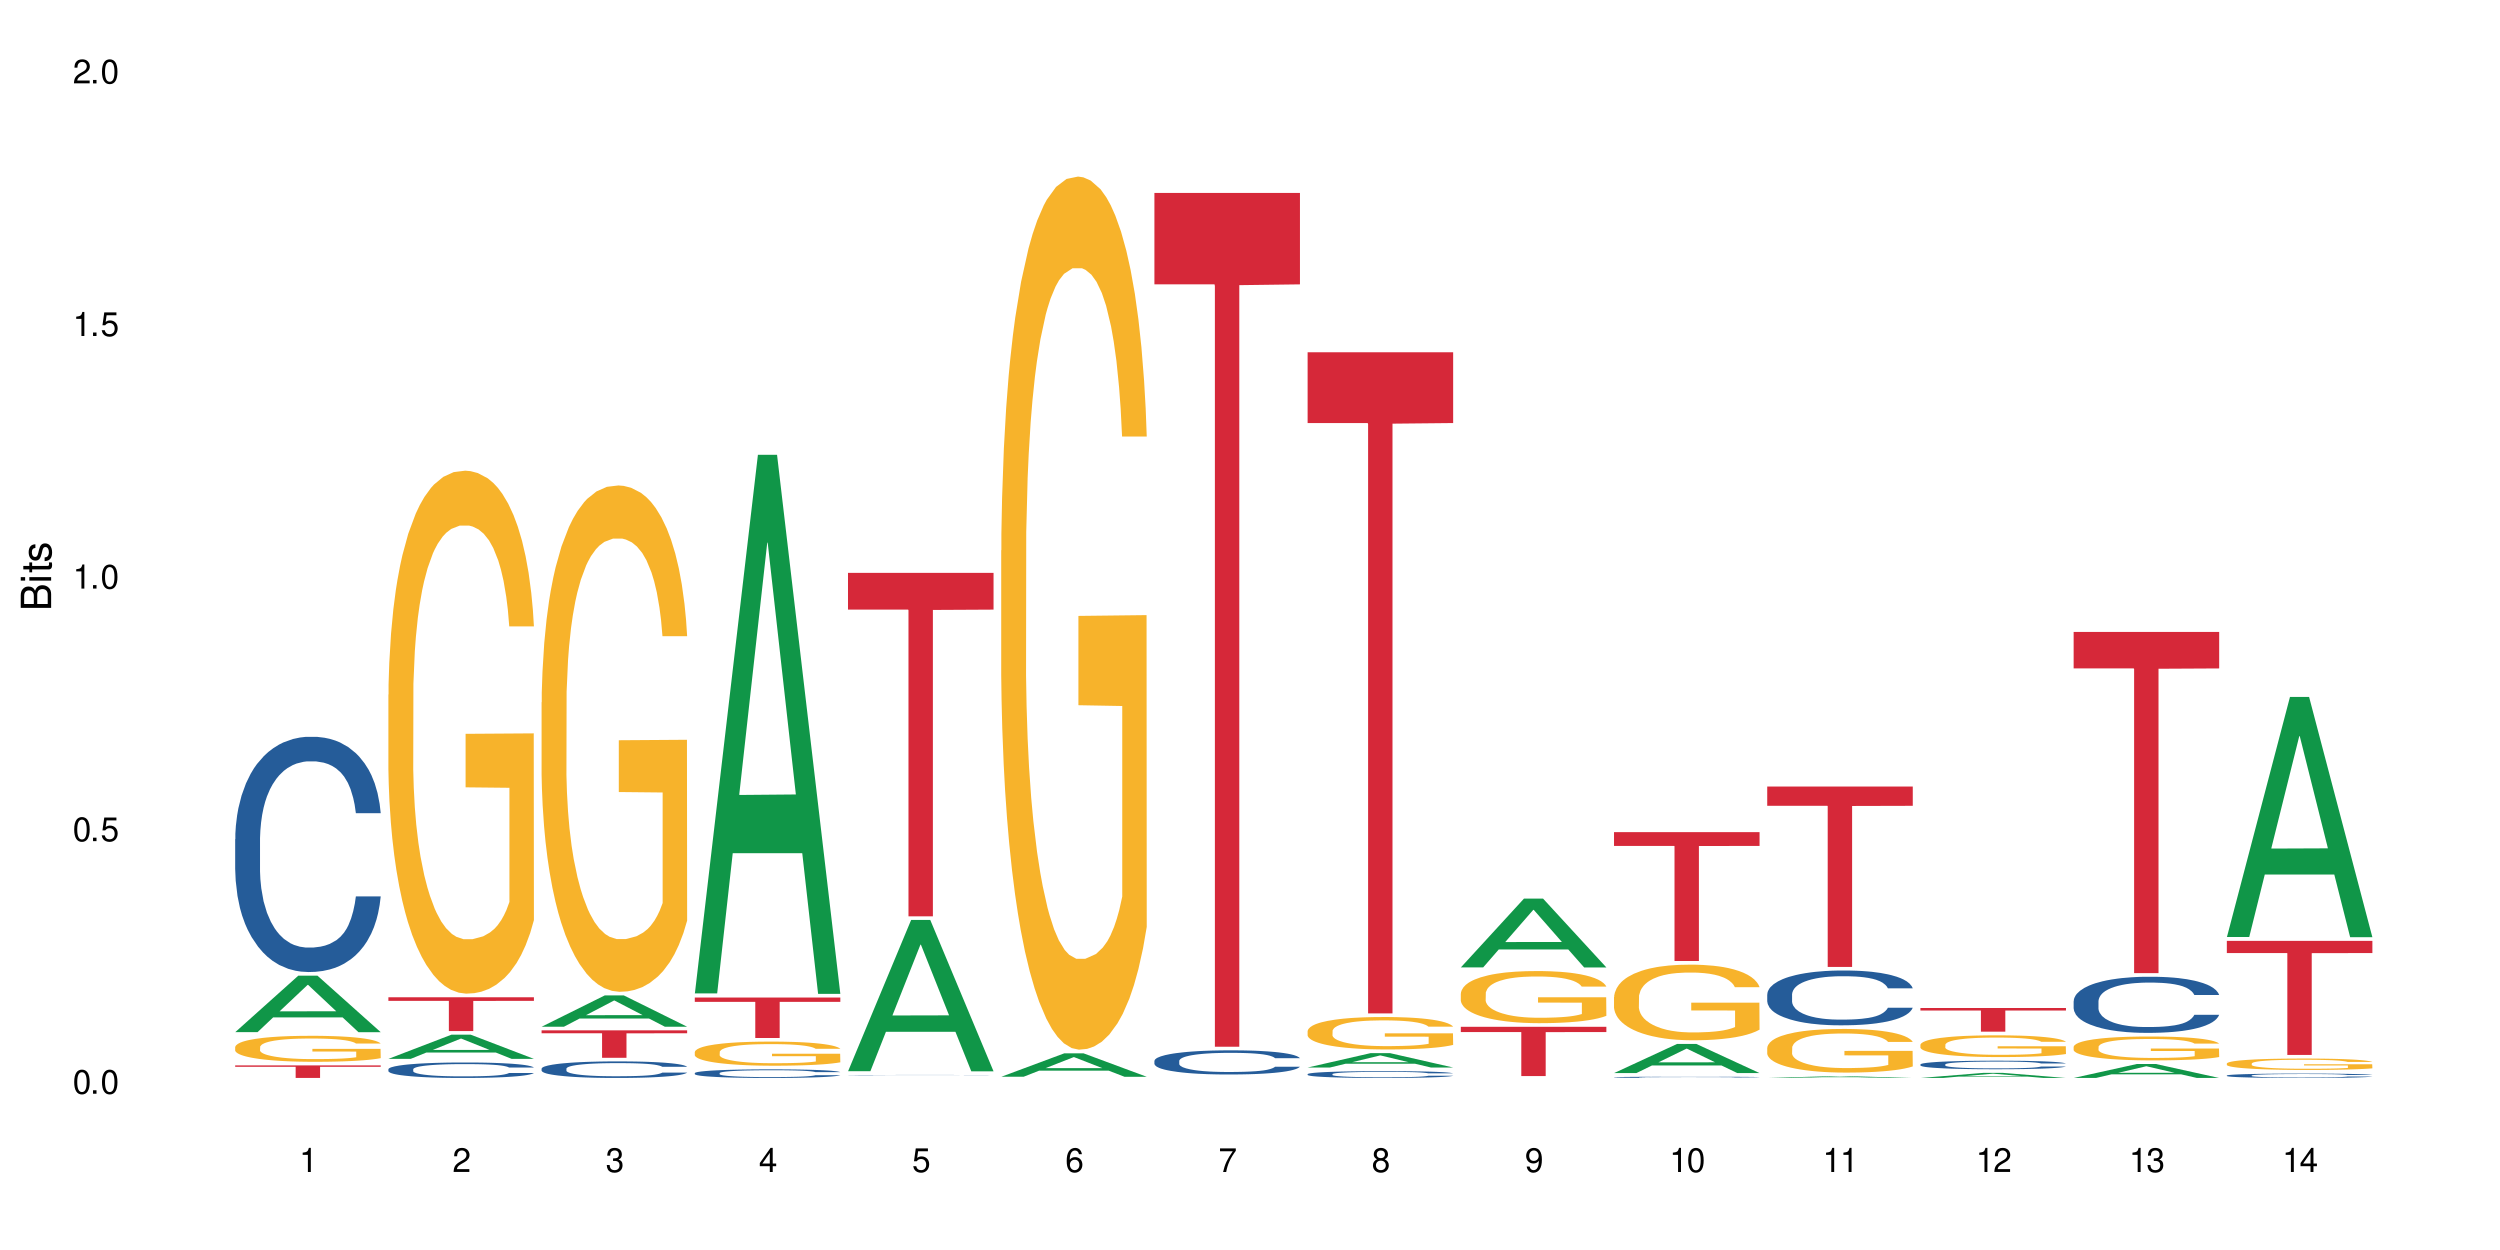 <?xml version="1.0" encoding="UTF-8"?>
<svg xmlns="http://www.w3.org/2000/svg" xmlns:xlink="http://www.w3.org/1999/xlink" width="720" height="360" viewBox="0 0 720 360">
<defs>
<g>
<g id="glyph-0-0">
</g>
<g id="glyph-0-1">
<path d="M 2.641 -6.938 C 2 -6.938 1.422 -6.656 1.078 -6.172 C 0.641 -5.562 0.406 -4.641 0.406 -3.359 C 0.406 -1.016 1.188 0.219 2.641 0.219 C 4.078 0.219 4.859 -1.016 4.859 -3.297 C 4.859 -4.641 4.656 -5.547 4.203 -6.172 C 3.844 -6.656 3.281 -6.938 2.641 -6.938 Z M 2.641 -6.188 C 3.547 -6.188 4 -5.25 4 -3.375 C 4 -1.406 3.562 -0.484 2.625 -0.484 C 1.734 -0.484 1.281 -1.438 1.281 -3.344 C 1.281 -5.25 1.734 -6.188 2.641 -6.188 Z M 2.641 -6.188 "/>
</g>
<g id="glyph-0-2">
<path d="M 1.828 -1 L 0.828 -1 L 0.828 0 L 1.828 0 Z M 1.828 -1 "/>
</g>
<g id="glyph-0-3">
<path d="M 4.562 -6.797 L 1.062 -6.797 L 0.547 -3.094 L 1.328 -3.094 C 1.719 -3.562 2.047 -3.734 2.578 -3.734 C 3.484 -3.734 4.062 -3.109 4.062 -2.094 C 4.062 -1.125 3.484 -0.531 2.578 -0.531 C 1.828 -0.531 1.375 -0.906 1.188 -1.672 L 0.328 -1.672 C 0.453 -1.109 0.547 -0.844 0.75 -0.594 C 1.125 -0.078 1.828 0.219 2.594 0.219 C 3.969 0.219 4.922 -0.781 4.922 -2.219 C 4.922 -3.562 4.031 -4.484 2.719 -4.484 C 2.25 -4.484 1.859 -4.359 1.469 -4.062 L 1.734 -5.969 L 4.562 -5.969 Z M 4.562 -6.797 "/>
</g>
<g id="glyph-0-4">
<path d="M 2.484 -4.938 L 2.484 0 L 3.328 0 L 3.328 -6.938 L 2.766 -6.938 C 2.469 -5.875 2.281 -5.734 0.984 -5.562 L 0.984 -4.938 Z M 2.484 -4.938 "/>
</g>
<g id="glyph-0-5">
<path d="M 4.859 -0.828 L 1.281 -0.828 C 1.359 -1.406 1.672 -1.781 2.5 -2.281 L 3.469 -2.828 C 4.406 -3.344 4.906 -4.062 4.906 -4.906 C 4.906 -5.484 4.672 -6.031 4.266 -6.406 C 3.859 -6.766 3.375 -6.938 2.719 -6.938 C 1.859 -6.938 1.219 -6.625 0.844 -6.031 C 0.609 -5.672 0.5 -5.234 0.484 -4.531 L 1.328 -4.531 C 1.359 -5.016 1.406 -5.281 1.531 -5.516 C 1.75 -5.938 2.188 -6.203 2.703 -6.203 C 3.469 -6.203 4.031 -5.641 4.031 -4.891 C 4.031 -4.344 3.719 -3.859 3.125 -3.516 L 2.234 -3 C 0.812 -2.172 0.406 -1.531 0.328 -0.016 L 4.859 -0.016 Z M 4.859 -0.828 "/>
</g>
<g id="glyph-0-6">
<path d="M 2.125 -3.188 L 2.578 -3.188 C 3.5 -3.188 3.984 -2.766 3.984 -1.922 C 3.984 -1.062 3.469 -0.531 2.594 -0.531 C 1.656 -0.531 1.203 -1 1.156 -2.016 L 0.312 -2.016 C 0.344 -1.453 0.438 -1.094 0.609 -0.781 C 0.953 -0.109 1.625 0.219 2.547 0.219 C 3.953 0.219 4.859 -0.625 4.859 -1.938 C 4.859 -2.828 4.516 -3.297 3.703 -3.594 C 4.344 -3.844 4.656 -4.328 4.656 -5.031 C 4.656 -6.219 3.875 -6.938 2.578 -6.938 C 1.203 -6.938 0.484 -6.172 0.453 -4.703 L 1.297 -4.703 C 1.312 -5.125 1.344 -5.359 1.453 -5.578 C 1.641 -5.969 2.062 -6.203 2.594 -6.203 C 3.344 -6.203 3.797 -5.75 3.797 -5 C 3.797 -4.516 3.609 -4.219 3.25 -4.047 C 3.016 -3.953 2.703 -3.922 2.125 -3.906 Z M 2.125 -3.188 "/>
</g>
<g id="glyph-0-7">
<path d="M 3.141 -1.672 L 3.141 0 L 3.984 0 L 3.984 -1.672 L 4.984 -1.672 L 4.984 -2.438 L 3.984 -2.438 L 3.984 -6.938 L 3.359 -6.938 L 0.266 -2.578 L 0.266 -1.672 Z M 3.141 -2.438 L 1 -2.438 L 3.141 -5.5 Z M 3.141 -2.438 "/>
</g>
<g id="glyph-0-8">
<path d="M 4.781 -5.125 C 4.609 -6.266 3.891 -6.938 2.844 -6.938 C 2.094 -6.938 1.422 -6.578 1.031 -5.953 C 0.594 -5.266 0.406 -4.422 0.406 -3.172 C 0.406 -2 0.578 -1.25 0.984 -0.641 C 1.359 -0.078 1.953 0.219 2.703 0.219 C 3.984 0.219 4.922 -0.75 4.922 -2.094 C 4.922 -3.375 4.062 -4.281 2.844 -4.281 C 2.172 -4.281 1.641 -4.031 1.281 -3.516 C 1.281 -5.234 1.828 -6.188 2.797 -6.188 C 3.391 -6.188 3.797 -5.797 3.938 -5.125 Z M 2.734 -3.531 C 3.547 -3.531 4.062 -2.953 4.062 -2.031 C 4.062 -1.156 3.484 -0.531 2.703 -0.531 C 1.922 -0.531 1.328 -1.188 1.328 -2.078 C 1.328 -2.938 1.906 -3.531 2.734 -3.531 Z M 2.734 -3.531 "/>
</g>
<g id="glyph-0-9">
<path d="M 4.984 -6.797 L 0.438 -6.797 L 0.438 -5.969 L 4.109 -5.969 C 2.5 -3.656 1.828 -2.234 1.328 0 L 2.219 0 C 2.594 -2.172 3.453 -4.047 4.984 -6.094 Z M 4.984 -6.797 "/>
</g>
<g id="glyph-0-10">
<path d="M 3.75 -3.656 C 4.469 -4.094 4.688 -4.438 4.688 -5.078 C 4.688 -6.172 3.844 -6.938 2.641 -6.938 C 1.438 -6.938 0.594 -6.172 0.594 -5.094 C 0.594 -4.438 0.812 -4.094 1.516 -3.656 C 0.734 -3.266 0.359 -2.703 0.359 -1.922 C 0.359 -0.656 1.281 0.219 2.641 0.219 C 3.984 0.219 4.922 -0.656 4.922 -1.922 C 4.922 -2.703 4.531 -3.266 3.75 -3.656 Z M 2.641 -6.188 C 3.359 -6.188 3.812 -5.75 3.812 -5.062 C 3.812 -4.406 3.344 -3.984 2.641 -3.984 C 1.922 -3.984 1.453 -4.406 1.453 -5.078 C 1.453 -5.75 1.922 -6.188 2.641 -6.188 Z M 2.641 -3.266 C 3.484 -3.266 4.062 -2.719 4.062 -1.906 C 4.062 -1.078 3.484 -0.531 2.625 -0.531 C 1.797 -0.531 1.219 -1.094 1.219 -1.906 C 1.219 -2.719 1.781 -3.266 2.641 -3.266 Z M 2.641 -3.266 "/>
</g>
<g id="glyph-0-11">
<path d="M 0.516 -1.578 C 0.672 -0.453 1.406 0.219 2.438 0.219 C 3.188 0.219 3.859 -0.141 4.266 -0.766 C 4.688 -1.453 4.891 -2.297 4.891 -3.547 C 4.891 -4.719 4.703 -5.453 4.312 -6.078 C 3.938 -6.641 3.344 -6.938 2.594 -6.938 C 1.297 -6.938 0.359 -5.969 0.359 -4.625 C 0.359 -3.344 1.234 -2.453 2.453 -2.453 C 3.094 -2.453 3.578 -2.672 4.016 -3.203 C 4 -1.484 3.469 -0.531 2.5 -0.531 C 1.906 -0.531 1.484 -0.906 1.359 -1.578 Z M 2.578 -6.203 C 3.375 -6.203 3.969 -5.531 3.969 -4.641 C 3.969 -3.797 3.391 -3.188 2.547 -3.188 C 1.734 -3.188 1.234 -3.766 1.234 -4.688 C 1.234 -5.562 1.797 -6.203 2.578 -6.203 Z M 2.578 -6.203 "/>
</g>
<g id="glyph-1-0">
</g>
<g id="glyph-1-1">
<path d="M 0 -0.953 L 0 -4.891 C 0 -5.719 -0.234 -6.344 -0.734 -6.797 C -1.188 -7.234 -1.812 -7.469 -2.5 -7.469 C -3.547 -7.469 -4.188 -7 -4.625 -5.875 C -4.984 -6.688 -5.625 -7.094 -6.531 -7.094 C -7.172 -7.094 -7.734 -6.859 -8.141 -6.391 C -8.562 -5.922 -8.75 -5.344 -8.75 -4.5 L -8.75 -0.953 Z M -4.984 -2.062 L -7.766 -2.062 L -7.766 -4.219 C -7.766 -4.844 -7.688 -5.203 -7.453 -5.5 C -7.219 -5.812 -6.859 -5.969 -6.375 -5.969 C -5.891 -5.969 -5.531 -5.812 -5.297 -5.5 C -5.062 -5.203 -4.984 -4.844 -4.984 -4.219 Z M -0.984 -2.062 L -4 -2.062 L -4 -4.781 C -4 -5.766 -3.438 -6.359 -2.484 -6.359 C -1.547 -6.359 -0.984 -5.766 -0.984 -4.781 Z M -0.984 -2.062 "/>
</g>
<g id="glyph-1-2">
<path d="M -6.281 -1.797 L -6.281 -0.797 L 0 -0.797 L 0 -1.797 Z M -8.75 -1.797 L -8.75 -0.797 L -7.484 -0.797 L -7.484 -1.797 Z M -8.75 -1.797 "/>
</g>
<g id="glyph-1-3">
<path d="M -6.281 -3.047 L -6.281 -2.016 L -8.016 -2.016 L -8.016 -1.016 L -6.281 -1.016 L -6.281 -0.172 L -5.469 -0.172 L -5.469 -1.016 L -0.719 -1.016 C -0.078 -1.016 0.281 -1.453 0.281 -2.234 C 0.281 -2.5 0.25 -2.719 0.188 -3.047 L -0.641 -3.047 C -0.609 -2.906 -0.594 -2.766 -0.594 -2.562 C -0.594 -2.141 -0.719 -2.016 -1.156 -2.016 L -5.469 -2.016 L -5.469 -3.047 Z M -6.281 -3.047 "/>
</g>
<g id="glyph-1-4">
<path d="M -4.531 -5.25 C -5.766 -5.25 -6.469 -4.422 -6.469 -2.969 C -6.469 -1.516 -5.719 -0.562 -4.547 -0.562 C -3.562 -0.562 -3.094 -1.062 -2.734 -2.562 L -2.516 -3.484 C -2.344 -4.188 -2.094 -4.469 -1.641 -4.469 C -1.047 -4.469 -0.641 -3.875 -0.641 -3 C -0.641 -2.453 -0.797 -2 -1.062 -1.75 C -1.25 -1.594 -1.422 -1.531 -1.875 -1.469 L -1.875 -0.406 C -0.422 -0.453 0.281 -1.266 0.281 -2.922 C 0.281 -4.5 -0.5 -5.516 -1.719 -5.516 C -2.656 -5.516 -3.172 -4.984 -3.469 -3.734 L -3.703 -2.766 C -3.891 -1.953 -4.156 -1.609 -4.594 -1.609 C -5.188 -1.609 -5.547 -2.125 -5.547 -2.938 C -5.547 -3.75 -5.203 -4.172 -4.531 -4.203 Z M -4.531 -5.25 "/>
</g>
</g>
</defs>
<rect x="-72" y="-36" width="864" height="432" fill="rgb(100%, 100%, 100%)" fill-opacity="1"/>
<path fill-rule="nonzero" fill="rgb(6.275%, 58.824%, 28.235%)" fill-opacity="1" d="M 67.73 297.254 L 67.777 297.238 L 85.914 280.988 L 91.422 280.988 L 109.648 297.27 L 103.242 297.27 L 98.676 293.02 L 78.656 293.02 L 74.18 297.254 L 67.73 297.254 L 80.582 291.262 L 96.84 291.246 L 88.734 283.648 L 88.645 283.633 L 88.555 283.68 L 80.539 291.246 L 80.582 291.262 Z M 67.73 297.254 "/>
<path fill-rule="nonzero" fill="rgb(14.51%, 36.078%, 60%)" fill-opacity="1" d="M 67.73 241.688 L 67.781 241.629 L 67.781 240.141 L 67.934 237.789 L 68.293 234.816 L 68.652 232.773 L 69.57 229.121 L 70.848 225.594 L 72.18 222.871 L 73.148 221.258 L 74.02 220.023 L 76.012 217.73 L 77.289 216.555 L 78.672 215.504 L 80.355 214.449 L 81.582 213.832 L 84.344 212.84 L 86.391 212.406 L 87.973 212.223 L 91.398 212.223 L 93.441 212.469 L 94.926 212.777 L 96.562 213.273 L 97.941 213.832 L 100.344 215.191 L 102.492 216.926 L 103.461 217.918 L 104.996 219.836 L 106.172 221.691 L 106.988 223.301 L 107.91 225.594 L 108.727 228.379 L 109.34 231.535 L 109.648 234.199 L 102.492 234.199 L 102.133 231.723 L 101.723 229.805 L 100.957 227.266 L 100.191 225.469 L 99.117 223.676 L 98.145 222.496 L 96.816 221.32 L 95.641 220.578 L 94.414 220.023 L 93.238 219.648 L 90.988 219.277 L 88.383 219.277 L 87.41 219.402 L 85.418 219.898 L 84.344 220.332 L 82.812 221.199 L 81.738 222.004 L 80.461 223.242 L 79.59 224.293 L 78.516 225.902 L 77.75 227.328 L 76.883 229.371 L 76.371 230.918 L 75.91 232.652 L 75.5 234.695 L 75.195 236.859 L 74.988 239.152 L 74.887 241.379 L 74.887 250.977 L 74.988 253.203 L 75.246 255.805 L 75.91 259.578 L 76.883 262.859 L 78.004 265.461 L 79.078 267.316 L 79.691 268.184 L 80.512 269.176 L 81.789 270.414 L 83.629 271.652 L 84.703 272.148 L 86.34 272.641 L 88.023 272.891 L 90.273 272.891 L 92.27 272.641 L 93.598 272.332 L 94.977 271.836 L 96.867 270.785 L 98.043 269.793 L 99.066 268.617 L 99.832 267.441 L 100.344 266.453 L 101.109 264.531 L 101.723 262.426 L 102.184 260.262 L 102.492 258.156 L 109.648 258.156 L 109.34 260.633 L 108.883 263.047 L 108.422 264.844 L 107.707 267.008 L 106.887 268.93 L 105.711 271.094 L 104.742 272.52 L 103.461 274.066 L 102.285 275.242 L 101.008 276.293 L 99.117 277.531 L 97.891 278.152 L 96.562 278.711 L 94.977 279.203 L 92.984 279.637 L 90.836 279.887 L 88.844 279.949 L 86.695 279.824 L 85.109 279.574 L 83.016 279.02 L 80.41 277.906 L 78.516 276.727 L 77.035 275.551 L 75.758 274.312 L 74.324 272.641 L 72.484 269.918 L 71.359 267.812 L 70.594 266.082 L 69.723 263.664 L 69.109 261.5 L 68.395 258.031 L 67.883 253.637 L 67.73 250.23 Z M 67.73 241.688 "/>
<path fill-rule="nonzero" fill="rgb(96.863%, 70.196%, 16.863%)" fill-opacity="1" d="M 67.73 301.52 L 67.781 301.512 L 67.781 301.375 L 67.988 301.066 L 68.496 300.645 L 69.164 300.293 L 69.879 300.02 L 70.34 299.879 L 71.105 299.672 L 71.77 299.523 L 73.457 299.215 L 75.602 298.926 L 76.777 298.805 L 78.109 298.688 L 80 298.559 L 80.867 298.508 L 83.527 298.398 L 86.543 298.332 L 89.863 298.312 L 91.398 298.316 L 93.496 298.344 L 96.355 298.422 L 97.992 298.488 L 99.27 298.559 L 100.602 298.645 L 102.234 298.785 L 103.77 298.949 L 104.996 299.113 L 106.223 299.316 L 107.246 299.535 L 108.113 299.773 L 108.883 300.062 L 109.34 300.301 L 109.648 300.539 L 102.543 300.539 L 102.133 300.301 L 101.672 300.117 L 100.906 299.891 L 100.141 299.727 L 99.375 299.598 L 97.941 299.418 L 96.715 299.309 L 95.18 299.215 L 93.699 299.152 L 92.012 299.113 L 90.988 299.098 L 88.281 299.098 L 85.828 299.145 L 84.395 299.199 L 83.375 299.254 L 81.941 299.359 L 81.074 299.441 L 80.562 299.496 L 79.027 299.707 L 78.004 299.898 L 77.445 300.027 L 76.727 300.234 L 76.215 300.418 L 75.652 300.691 L 75.348 300.898 L 74.938 301.363 L 74.887 302.594 L 75.039 302.852 L 75.348 303.133 L 75.758 303.379 L 76.371 303.641 L 76.984 303.836 L 78.059 304.105 L 78.977 304.281 L 79.691 304.398 L 81.074 304.582 L 81.637 304.645 L 82.965 304.766 L 84.344 304.863 L 86.031 304.945 L 87.309 304.988 L 89.355 305.02 L 91.961 305.02 L 95.027 304.98 L 96.969 304.926 L 98.301 304.871 L 99.168 304.82 L 100.242 304.746 L 101.008 304.68 L 101.723 304.602 L 102.594 304.488 L 102.594 302.852 L 89.969 302.844 L 89.969 302.078 L 109.598 302.074 L 109.648 304.746 L 108.574 304.934 L 107.246 305.109 L 105.969 305.246 L 104.637 305.363 L 102.746 305.492 L 101.215 305.574 L 98.863 305.672 L 96.715 305.73 L 94.465 305.773 L 92.473 305.793 L 90.121 305.801 L 88.023 305.785 L 85.777 305.746 L 83.988 305.691 L 82.352 305.621 L 80.715 305.535 L 78.672 305.391 L 77.34 305.273 L 75.961 305.129 L 74.582 304.961 L 73.355 304.773 L 72.535 304.629 L 71.719 304.465 L 70.848 304.262 L 70.031 304.027 L 69.418 303.816 L 68.855 303.578 L 68.445 303.352 L 68.039 303.043 L 67.832 302.797 L 67.73 302.586 Z M 67.73 301.52 "/>
<path fill-rule="nonzero" fill="rgb(83.922%, 15.686%, 22.353%)" fill-opacity="1" d="M 67.73 306.844 L 109.648 306.844 L 109.648 307.23 L 92.18 307.234 L 92.18 310.453 L 85.148 310.453 L 85.148 307.234 L 85.047 307.23 L 67.73 307.23 Z M 67.73 306.844 "/>
<path fill-rule="nonzero" fill="rgb(6.275%, 58.824%, 28.235%)" fill-opacity="1" d="M 111.855 304.949 L 111.898 304.941 L 130.035 297.98 L 135.543 297.98 L 153.77 304.957 L 147.367 304.957 L 142.801 303.133 L 122.781 303.133 L 118.301 304.949 L 111.855 304.949 L 124.707 302.383 L 140.961 302.375 L 132.855 299.121 L 132.766 299.113 L 132.68 299.133 L 124.66 302.375 L 124.707 302.383 Z M 111.855 304.949 "/>
<path fill-rule="nonzero" fill="rgb(14.51%, 36.078%, 60%)" fill-opacity="1" d="M 111.855 307.938 L 111.906 307.934 L 111.906 307.836 L 112.059 307.68 L 112.418 307.484 L 112.773 307.352 L 113.695 307.109 L 114.973 306.879 L 116.301 306.699 L 117.273 306.594 L 118.141 306.512 L 120.137 306.359 L 121.414 306.285 L 122.793 306.215 L 124.48 306.145 L 125.707 306.105 L 128.469 306.039 L 130.512 306.012 L 132.098 306 L 135.523 306 L 137.566 306.016 L 139.047 306.035 L 140.684 306.066 L 142.066 306.105 L 144.469 306.195 L 146.613 306.309 L 147.586 306.371 L 149.117 306.5 L 150.293 306.621 L 151.113 306.727 L 152.031 306.879 L 152.852 307.062 L 153.465 307.27 L 153.77 307.445 L 146.613 307.445 L 146.258 307.281 L 145.848 307.156 L 145.082 306.988 L 144.312 306.871 L 143.242 306.75 L 142.27 306.676 L 140.941 306.598 L 139.766 306.547 L 138.539 306.512 L 137.363 306.488 L 135.113 306.461 L 132.504 306.461 L 131.535 306.469 L 129.539 306.504 L 128.469 306.531 L 126.934 306.59 L 125.859 306.641 L 124.582 306.723 L 123.715 306.793 L 122.641 306.898 L 121.875 306.992 L 121.004 307.125 L 120.492 307.227 L 120.031 307.344 L 119.625 307.477 L 119.316 307.617 L 119.113 307.77 L 119.012 307.918 L 119.012 308.547 L 119.113 308.695 L 119.367 308.867 L 120.031 309.113 L 121.004 309.328 L 122.129 309.5 L 123.203 309.621 L 123.816 309.68 L 124.633 309.746 L 125.91 309.828 L 127.75 309.906 L 128.824 309.941 L 130.461 309.973 L 132.148 309.988 L 134.398 309.988 L 136.391 309.973 L 137.719 309.953 L 139.102 309.922 L 140.992 309.852 L 142.168 309.785 L 143.188 309.707 L 143.957 309.633 L 144.469 309.566 L 145.234 309.441 L 145.848 309.301 L 146.309 309.16 L 146.613 309.02 L 153.77 309.02 L 153.465 309.184 L 153.004 309.344 L 152.543 309.461 L 151.828 309.602 L 151.012 309.73 L 149.836 309.871 L 148.863 309.965 L 147.586 310.066 L 146.41 310.145 L 145.133 310.215 L 143.242 310.293 L 142.012 310.336 L 140.684 310.371 L 139.102 310.406 L 137.105 310.434 L 134.961 310.449 L 132.965 310.453 L 130.82 310.445 L 129.234 310.43 L 127.137 310.395 L 124.531 310.32 L 122.641 310.242 L 121.156 310.164 L 119.879 310.082 L 118.449 309.973 L 116.609 309.793 L 115.484 309.656 L 114.715 309.543 L 113.848 309.383 L 113.234 309.238 L 112.52 309.012 L 112.008 308.723 L 111.855 308.5 Z M 111.855 307.938 "/>
<path fill-rule="nonzero" fill="rgb(96.863%, 70.196%, 16.863%)" fill-opacity="1" d="M 111.855 200.066 L 111.906 199.926 L 111.906 197.176 L 112.109 190.988 L 112.621 182.461 L 113.285 175.445 L 114 169.941 L 114.461 167.055 L 115.227 162.926 L 115.891 159.902 L 117.578 153.711 L 119.727 147.934 L 120.902 145.457 L 122.23 143.121 L 124.121 140.508 L 124.992 139.543 L 127.648 137.344 L 130.664 135.969 L 133.988 135.555 L 135.523 135.691 L 137.617 136.242 L 140.48 137.758 L 142.117 139.133 L 143.395 140.508 L 144.723 142.297 L 146.359 145.047 L 147.891 148.348 L 149.117 151.648 L 150.348 155.773 L 151.367 160.176 L 152.238 164.992 L 153.004 170.766 L 153.465 175.582 L 153.77 180.395 L 146.664 180.395 L 146.258 175.582 L 145.797 171.867 L 145.031 167.328 L 144.262 164.027 L 143.496 161.414 L 142.066 157.84 L 140.84 155.637 L 139.305 153.711 L 137.82 152.473 L 136.137 151.648 L 135.113 151.375 L 132.402 151.375 L 129.949 152.336 L 128.52 153.438 L 127.496 154.535 L 126.066 156.602 L 125.195 158.25 L 124.684 159.352 L 123.152 163.613 L 122.129 167.465 L 121.566 170.078 L 120.852 174.207 L 120.34 177.922 L 119.777 183.422 L 119.469 187.547 L 119.062 196.902 L 119.012 221.66 L 119.164 226.887 L 119.469 232.527 L 119.879 237.477 L 120.492 242.703 L 121.105 246.695 L 122.18 252.059 L 123.102 255.633 L 123.816 257.973 L 125.195 261.688 L 125.758 262.926 L 127.086 265.402 L 128.469 267.324 L 130.152 268.977 L 131.434 269.801 L 133.477 270.488 L 136.082 270.488 L 139.152 269.664 L 141.094 268.562 L 142.422 267.465 L 143.293 266.5 L 144.363 264.988 L 145.133 263.613 L 145.848 262.098 L 146.715 259.762 L 146.715 226.887 L 134.09 226.75 L 134.09 211.344 L 153.719 211.207 L 153.77 264.988 L 152.699 268.703 L 151.367 272.277 L 150.09 275.027 L 148.762 277.367 L 146.871 279.98 L 145.336 281.633 L 142.984 283.559 L 140.84 284.793 L 138.59 285.621 L 136.594 286.031 L 134.242 286.172 L 132.148 285.895 L 129.898 285.07 L 128.109 283.969 L 126.473 282.594 L 124.84 280.805 L 122.793 277.918 L 121.465 275.578 L 120.082 272.691 L 118.703 269.25 L 117.477 265.539 L 116.66 262.648 L 115.84 259.348 L 114.973 255.223 L 114.152 250.547 L 113.539 246.281 L 112.98 241.469 L 112.57 236.93 L 112.16 230.738 L 111.957 225.785 L 111.855 221.523 Z M 111.855 200.066 "/>
<path fill-rule="nonzero" fill="rgb(83.922%, 15.686%, 22.353%)" fill-opacity="1" d="M 111.855 287.211 L 153.77 287.211 L 153.77 288.254 L 136.301 288.262 L 136.301 296.938 L 129.273 296.938 L 129.273 288.273 L 129.172 288.254 L 111.855 288.254 Z M 111.855 287.211 "/>
<path fill-rule="nonzero" fill="rgb(6.275%, 58.824%, 28.235%)" fill-opacity="1" d="M 155.977 295.691 L 156.023 295.684 L 174.16 286.684 L 179.668 286.684 L 197.895 295.699 L 191.488 295.699 L 186.922 293.344 L 166.902 293.344 L 162.426 295.691 L 155.977 295.691 L 168.828 292.371 L 185.086 292.363 L 176.98 288.156 L 176.891 288.148 L 176.801 288.172 L 168.785 292.363 L 168.828 292.371 Z M 155.977 295.691 "/>
<path fill-rule="nonzero" fill="rgb(14.51%, 36.078%, 60%)" fill-opacity="1" d="M 155.977 307.758 L 156.027 307.754 L 156.027 307.648 L 156.18 307.484 L 156.539 307.273 L 156.898 307.133 L 157.816 306.875 L 159.094 306.625 L 160.426 306.434 L 161.395 306.32 L 162.266 306.234 L 164.258 306.07 L 165.535 305.988 L 166.918 305.914 L 168.602 305.84 L 169.828 305.797 L 172.59 305.727 L 174.637 305.695 L 176.219 305.684 L 179.645 305.684 L 181.688 305.703 L 183.172 305.723 L 184.809 305.758 L 186.188 305.797 L 188.59 305.895 L 190.738 306.016 L 191.707 306.086 L 193.242 306.219 L 194.418 306.352 L 195.234 306.465 L 196.156 306.625 L 196.973 306.82 L 197.586 307.043 L 197.895 307.23 L 190.738 307.23 L 190.379 307.059 L 189.969 306.922 L 189.203 306.742 L 188.438 306.617 L 187.363 306.492 L 186.391 306.406 L 185.062 306.324 L 183.887 306.273 L 182.66 306.234 L 181.484 306.207 L 179.234 306.18 L 176.629 306.18 L 175.656 306.191 L 173.664 306.223 L 172.59 306.254 L 171.059 306.316 L 169.984 306.371 L 168.707 306.461 L 167.836 306.535 L 166.762 306.648 L 165.996 306.746 L 165.129 306.891 L 164.617 307 L 164.156 307.121 L 163.746 307.266 L 163.441 307.418 L 163.234 307.582 L 163.133 307.738 L 163.133 308.414 L 163.234 308.57 L 163.492 308.754 L 164.156 309.02 L 165.129 309.25 L 166.25 309.434 L 167.324 309.562 L 167.938 309.625 L 168.758 309.695 L 170.035 309.781 L 171.875 309.871 L 172.949 309.906 L 174.582 309.938 L 176.27 309.957 L 178.52 309.957 L 180.512 309.938 L 181.844 309.918 L 183.223 309.883 L 185.113 309.809 L 186.289 309.738 L 187.312 309.656 L 188.078 309.574 L 188.59 309.504 L 189.355 309.367 L 189.969 309.219 L 190.43 309.066 L 190.738 308.918 L 197.895 308.918 L 197.586 309.094 L 197.129 309.262 L 196.668 309.391 L 195.953 309.543 L 195.133 309.676 L 193.957 309.832 L 192.988 309.93 L 191.707 310.039 L 190.531 310.121 L 189.254 310.195 L 187.363 310.285 L 186.137 310.328 L 184.809 310.367 L 183.223 310.402 L 181.23 310.434 L 179.082 310.449 L 177.09 310.453 L 174.941 310.445 L 173.355 310.426 L 171.262 310.387 L 168.652 310.309 L 166.762 310.227 L 165.281 310.145 L 164.004 310.059 L 162.57 309.938 L 160.73 309.746 L 159.605 309.598 L 158.84 309.477 L 157.969 309.309 L 157.355 309.156 L 156.641 308.91 L 156.129 308.602 L 155.977 308.359 Z M 155.977 307.758 "/>
<path fill-rule="nonzero" fill="rgb(96.863%, 70.196%, 16.863%)" fill-opacity="1" d="M 155.977 202.27 L 156.027 202.137 L 156.027 199.473 L 156.234 193.48 L 156.742 185.223 L 157.41 178.43 L 158.125 173.102 L 158.582 170.305 L 159.352 166.309 L 160.016 163.379 L 161.703 157.387 L 163.848 151.793 L 165.023 149.398 L 166.355 147.133 L 168.246 144.602 L 169.113 143.668 L 171.773 141.539 L 174.789 140.207 L 178.109 139.809 L 179.645 139.941 L 181.742 140.473 L 184.602 141.938 L 186.238 143.27 L 187.516 144.602 L 188.848 146.332 L 190.48 148.996 L 192.016 152.191 L 193.242 155.391 L 194.469 159.387 L 195.492 163.648 L 196.359 168.309 L 197.129 173.902 L 197.586 178.562 L 197.895 183.223 L 190.789 183.223 L 190.379 178.562 L 189.918 174.969 L 189.152 170.57 L 188.387 167.375 L 187.617 164.844 L 186.188 161.383 L 184.961 159.25 L 183.426 157.387 L 181.945 156.188 L 180.258 155.391 L 179.234 155.125 L 176.527 155.125 L 174.074 156.055 L 172.641 157.121 L 171.617 158.188 L 170.188 160.184 L 169.32 161.781 L 168.809 162.848 L 167.273 166.977 L 166.25 170.707 L 165.688 173.234 L 164.973 177.23 L 164.461 180.828 L 163.898 186.152 L 163.594 190.148 L 163.184 199.207 L 163.133 223.18 L 163.285 228.238 L 163.594 233.699 L 164.004 238.492 L 164.617 243.555 L 165.23 247.418 L 166.305 252.609 L 167.223 256.074 L 167.938 258.336 L 169.32 261.934 L 169.883 263.133 L 171.211 265.527 L 172.59 267.395 L 174.277 268.992 L 175.555 269.789 L 177.602 270.457 L 180.207 270.457 L 183.273 269.656 L 185.215 268.594 L 186.547 267.527 L 187.414 266.594 L 188.488 265.129 L 189.254 263.797 L 189.969 262.332 L 190.84 260.07 L 190.84 228.238 L 178.215 228.105 L 178.215 213.191 L 197.844 213.055 L 197.895 265.129 L 196.82 268.727 L 195.492 272.188 L 194.215 274.852 L 192.883 277.117 L 190.992 279.645 L 189.461 281.246 L 187.109 283.109 L 184.961 284.309 L 182.711 285.105 L 180.719 285.508 L 178.367 285.641 L 176.27 285.371 L 174.023 284.574 L 172.234 283.508 L 170.598 282.176 L 168.961 280.445 L 166.918 277.648 L 165.586 275.383 L 164.207 272.586 L 162.828 269.258 L 161.602 265.664 L 160.781 262.867 L 159.965 259.668 L 159.094 255.676 L 158.277 251.145 L 157.664 247.016 L 157.102 242.355 L 156.691 237.961 L 156.285 231.969 L 156.078 227.172 L 155.977 223.043 Z M 155.977 202.27 "/>
<path fill-rule="nonzero" fill="rgb(83.922%, 15.686%, 22.353%)" fill-opacity="1" d="M 155.977 296.742 L 197.895 296.742 L 197.895 297.586 L 180.426 297.594 L 180.426 304.641 L 173.395 304.641 L 173.395 297.602 L 173.293 297.586 L 155.977 297.586 Z M 155.977 296.742 "/>
<path fill-rule="nonzero" fill="rgb(6.275%, 58.824%, 28.235%)" fill-opacity="1" d="M 200.102 286.098 L 200.145 285.953 L 218.281 130.977 L 223.789 130.977 L 242.016 286.242 L 235.613 286.242 L 231.047 245.715 L 211.027 245.715 L 206.547 286.098 L 200.102 286.098 L 212.953 228.949 L 229.207 228.805 L 221.102 156.344 L 221.012 156.199 L 220.926 156.637 L 212.906 228.805 L 212.953 228.949 Z M 200.102 286.098 "/>
<path fill-rule="nonzero" fill="rgb(14.51%, 36.078%, 60%)" fill-opacity="1" d="M 200.102 309.051 L 200.152 309.047 L 200.152 308.996 L 200.305 308.906 L 200.664 308.801 L 201.02 308.723 L 201.941 308.59 L 203.219 308.461 L 204.547 308.359 L 205.52 308.301 L 206.387 308.258 L 208.383 308.172 L 209.66 308.129 L 211.039 308.09 L 212.727 308.051 L 213.953 308.031 L 216.715 307.992 L 218.758 307.977 L 220.344 307.969 L 223.77 307.969 L 225.812 307.98 L 227.293 307.992 L 228.93 308.008 L 230.312 308.031 L 232.715 308.078 L 234.859 308.145 L 235.832 308.18 L 237.363 308.25 L 238.539 308.316 L 239.359 308.375 L 240.277 308.461 L 241.098 308.562 L 241.711 308.68 L 242.016 308.777 L 234.859 308.777 L 234.504 308.688 L 234.094 308.613 L 233.328 308.523 L 232.559 308.457 L 231.488 308.391 L 230.516 308.348 L 229.188 308.305 L 228.012 308.277 L 226.785 308.258 L 225.609 308.242 L 223.359 308.23 L 220.75 308.23 L 219.781 308.234 L 217.785 308.254 L 216.715 308.27 L 215.18 308.301 L 214.105 308.328 L 212.828 308.375 L 211.961 308.414 L 210.887 308.473 L 210.117 308.523 L 209.25 308.598 L 208.738 308.656 L 208.277 308.719 L 207.871 308.793 L 207.562 308.875 L 207.359 308.957 L 207.258 309.039 L 207.258 309.391 L 207.359 309.473 L 207.613 309.57 L 208.277 309.707 L 209.25 309.828 L 210.375 309.922 L 211.449 309.992 L 212.062 310.023 L 212.879 310.059 L 214.156 310.105 L 215.996 310.148 L 217.07 310.168 L 218.707 310.188 L 220.395 310.195 L 222.645 310.195 L 224.637 310.188 L 225.965 310.176 L 227.348 310.156 L 229.238 310.117 L 230.414 310.082 L 231.434 310.039 L 232.203 309.996 L 232.715 309.957 L 233.48 309.887 L 234.094 309.812 L 234.555 309.73 L 234.859 309.656 L 242.016 309.656 L 241.711 309.746 L 241.25 309.836 L 240.789 309.898 L 240.074 309.98 L 239.258 310.051 L 238.082 310.129 L 237.109 310.18 L 235.832 310.238 L 234.656 310.281 L 233.379 310.32 L 231.488 310.363 L 230.258 310.387 L 228.93 310.41 L 227.348 310.426 L 225.352 310.441 L 223.207 310.453 L 221.211 310.453 L 219.066 310.449 L 217.48 310.441 L 215.383 310.418 L 212.777 310.379 L 210.887 310.336 L 209.402 310.293 L 208.125 310.246 L 206.695 310.188 L 204.855 310.086 L 203.73 310.008 L 202.961 309.945 L 202.094 309.855 L 201.48 309.777 L 200.766 309.648 L 200.254 309.488 L 200.102 309.363 Z M 200.102 309.051 "/>
<path fill-rule="nonzero" fill="rgb(96.863%, 70.196%, 16.863%)" fill-opacity="1" d="M 200.102 302.957 L 200.152 302.949 L 200.152 302.82 L 200.355 302.535 L 200.867 302.145 L 201.531 301.82 L 202.246 301.566 L 202.707 301.434 L 203.473 301.242 L 204.137 301.102 L 205.824 300.816 L 207.973 300.551 L 209.148 300.438 L 210.477 300.328 L 212.367 300.207 L 213.238 300.164 L 215.895 300.062 L 218.91 299.996 L 222.234 299.98 L 223.77 299.984 L 225.863 300.012 L 228.727 300.082 L 230.363 300.145 L 231.641 300.207 L 232.969 300.289 L 234.605 300.418 L 236.137 300.57 L 237.363 300.723 L 238.594 300.91 L 239.613 301.113 L 240.484 301.336 L 241.25 301.605 L 241.711 301.824 L 242.016 302.047 L 234.91 302.047 L 234.504 301.824 L 234.043 301.652 L 233.277 301.445 L 232.508 301.293 L 231.742 301.172 L 230.312 301.008 L 229.082 300.906 L 227.551 300.816 L 226.066 300.758 L 224.383 300.723 L 223.359 300.707 L 220.648 300.707 L 218.195 300.754 L 216.766 300.805 L 215.742 300.855 L 214.312 300.949 L 213.441 301.027 L 212.93 301.078 L 211.398 301.273 L 210.375 301.453 L 209.812 301.57 L 209.098 301.762 L 208.586 301.934 L 208.023 302.188 L 207.715 302.379 L 207.309 302.809 L 207.258 303.953 L 207.41 304.191 L 207.715 304.453 L 208.125 304.68 L 208.738 304.922 L 209.352 305.105 L 210.426 305.355 L 211.348 305.52 L 212.062 305.629 L 213.441 305.797 L 214.004 305.855 L 215.332 305.969 L 216.715 306.059 L 218.398 306.133 L 219.68 306.172 L 221.723 306.203 L 224.328 306.203 L 227.398 306.168 L 229.34 306.117 L 230.668 306.066 L 231.539 306.02 L 232.609 305.949 L 233.379 305.887 L 234.094 305.816 L 234.961 305.711 L 234.961 304.191 L 222.336 304.188 L 222.336 303.477 L 241.965 303.469 L 242.016 305.949 L 240.941 306.121 L 239.613 306.285 L 238.336 306.414 L 237.008 306.523 L 235.117 306.641 L 233.582 306.719 L 231.23 306.809 L 229.082 306.863 L 226.836 306.902 L 224.84 306.922 L 222.488 306.93 L 220.395 306.914 L 218.145 306.879 L 216.355 306.828 L 214.719 306.762 L 213.082 306.68 L 211.039 306.547 L 209.711 306.438 L 208.328 306.305 L 206.949 306.148 L 205.723 305.977 L 204.906 305.844 L 204.086 305.691 L 203.219 305.5 L 202.398 305.285 L 201.785 305.086 L 201.223 304.867 L 200.816 304.656 L 200.406 304.371 L 200.203 304.141 L 200.102 303.945 Z M 200.102 302.957 "/>
<path fill-rule="nonzero" fill="rgb(83.922%, 15.686%, 22.353%)" fill-opacity="1" d="M 200.102 287.285 L 242.016 287.285 L 242.016 288.535 L 224.547 288.543 L 224.547 298.938 L 217.52 298.938 L 217.52 288.555 L 217.418 288.535 L 200.102 288.535 Z M 200.102 287.285 "/>
<path fill-rule="nonzero" fill="rgb(6.275%, 58.824%, 28.235%)" fill-opacity="1" d="M 244.223 308.504 L 244.27 308.465 L 262.406 264.945 L 267.914 264.945 L 286.141 308.547 L 279.734 308.547 L 275.168 297.164 L 255.148 297.164 L 250.672 308.504 L 244.223 308.504 L 257.074 292.457 L 273.332 292.418 L 265.227 272.07 L 265.137 272.031 L 265.047 272.152 L 257.031 292.418 L 257.074 292.457 Z M 244.223 308.504 "/>
<path fill-rule="nonzero" fill="rgb(14.51%, 36.078%, 60%)" fill-opacity="1" d="M 244.223 309.633 L 244.273 309.633 L 244.273 309.629 L 244.426 309.629 L 244.785 309.621 L 245.145 309.621 L 246.062 309.613 L 247.34 309.609 L 248.672 309.605 L 249.641 309.602 L 250.512 309.602 L 252.504 309.598 L 253.781 309.594 L 256.848 309.594 L 258.074 309.59 L 274.434 309.59 L 276.836 309.594 L 278.984 309.594 L 279.953 309.598 L 281.488 309.602 L 282.664 309.602 L 283.48 309.605 L 284.402 309.609 L 285.219 309.613 L 285.832 309.617 L 286.141 309.621 L 278.984 309.621 L 278.625 309.617 L 278.215 309.613 L 277.449 309.609 L 276.684 309.609 L 275.609 309.605 L 274.637 309.605 L 273.309 309.602 L 269.73 309.602 L 267.48 309.598 L 263.902 309.598 L 261.91 309.602 L 258.23 309.602 L 256.953 309.605 L 256.082 309.605 L 255.008 309.609 L 254.242 309.613 L 253.371 309.613 L 252.863 309.617 L 252.402 309.621 L 251.992 309.621 L 251.688 309.625 L 251.48 309.629 L 251.379 309.633 L 251.379 309.648 L 251.48 309.648 L 251.738 309.652 L 252.402 309.66 L 253.371 309.664 L 254.496 309.668 L 255.57 309.672 L 256.184 309.672 L 257.004 309.676 L 258.281 309.676 L 260.121 309.68 L 271.469 309.68 L 273.359 309.676 L 274.535 309.676 L 275.559 309.672 L 276.836 309.672 L 277.602 309.668 L 278.215 309.664 L 278.676 309.66 L 278.984 309.656 L 286.141 309.656 L 285.832 309.66 L 285.371 309.664 L 284.914 309.668 L 284.195 309.672 L 283.379 309.676 L 282.203 309.676 L 281.23 309.68 L 279.953 309.684 L 277.5 309.684 L 275.609 309.688 L 273.055 309.688 L 271.469 309.691 L 261.602 309.691 L 259.508 309.688 L 255.008 309.688 L 253.527 309.684 L 252.25 309.684 L 250.816 309.68 L 248.977 309.676 L 247.852 309.672 L 247.086 309.668 L 246.215 309.668 L 245.602 309.664 L 244.887 309.656 L 244.375 309.652 L 244.223 309.645 Z M 244.223 309.633 "/>
<path fill-rule="nonzero" fill="rgb(83.922%, 15.686%, 22.353%)" fill-opacity="1" d="M 244.223 164.98 L 286.141 164.98 L 286.141 175.57 L 268.672 175.664 L 268.672 263.906 L 261.641 263.906 L 261.641 175.758 L 261.539 175.57 L 244.223 175.57 Z M 244.223 164.98 "/>
<path fill-rule="nonzero" fill="rgb(6.275%, 58.824%, 28.235%)" fill-opacity="1" d="M 288.348 310.109 L 288.391 310.102 L 306.527 303.352 L 312.035 303.352 L 330.262 310.113 L 323.859 310.113 L 319.289 308.348 L 299.273 308.348 L 294.793 310.109 L 288.348 310.109 L 301.199 307.617 L 317.453 307.613 L 309.348 304.457 L 309.258 304.449 L 309.172 304.469 L 301.152 307.613 L 301.199 307.617 Z M 288.348 310.109 "/>
<path fill-rule="nonzero" fill="rgb(96.863%, 70.196%, 16.863%)" fill-opacity="1" d="M 288.348 158.551 L 288.398 158.324 L 288.398 153.73 L 288.602 143.395 L 289.113 129.156 L 289.777 117.445 L 290.492 108.262 L 290.953 103.438 L 291.719 96.547 L 292.383 91.496 L 294.07 81.164 L 296.219 71.516 L 297.395 67.383 L 298.723 63.48 L 300.613 59.117 L 301.484 57.508 L 304.141 53.836 L 307.156 51.539 L 310.48 50.852 L 312.012 51.078 L 314.109 51.996 L 316.973 54.523 L 318.609 56.82 L 319.887 59.117 L 321.215 62.102 L 322.852 66.695 L 324.383 72.207 L 325.609 77.719 L 326.836 84.605 L 327.859 91.957 L 328.73 99.992 L 329.496 109.637 L 329.957 117.676 L 330.262 125.715 L 323.156 125.715 L 322.75 117.676 L 322.289 111.477 L 321.523 103.898 L 320.754 98.387 L 319.988 94.023 L 318.559 88.051 L 317.328 84.379 L 315.797 81.164 L 314.312 79.098 L 312.629 77.719 L 311.605 77.258 L 308.895 77.258 L 306.441 78.867 L 305.012 80.703 L 303.988 82.539 L 302.559 85.984 L 301.688 88.742 L 301.176 90.578 L 299.645 97.695 L 298.621 104.125 L 298.059 108.488 L 297.344 115.379 L 296.832 121.578 L 296.27 130.766 L 295.961 137.656 L 295.555 153.27 L 295.504 194.605 L 295.656 203.332 L 295.961 212.746 L 296.371 221.016 L 296.984 229.742 L 297.598 236.402 L 298.672 245.355 L 299.594 251.328 L 300.309 255.23 L 301.688 261.434 L 302.25 263.5 L 303.578 267.633 L 304.961 270.848 L 306.645 273.602 L 307.926 274.98 L 309.969 276.129 L 312.574 276.129 L 315.645 274.75 L 317.586 272.914 L 318.914 271.078 L 319.785 269.469 L 320.855 266.945 L 321.625 264.648 L 322.34 262.121 L 323.207 258.219 L 323.207 203.332 L 310.582 203.102 L 310.582 177.383 L 330.211 177.152 L 330.262 266.945 L 329.188 273.145 L 327.859 279.113 L 326.582 283.707 L 325.254 287.613 L 323.363 291.973 L 321.828 294.73 L 319.477 297.945 L 317.328 300.012 L 315.082 301.391 L 313.086 302.078 L 310.734 302.309 L 308.641 301.848 L 306.391 300.473 L 304.602 298.633 L 302.965 296.336 L 301.328 293.352 L 299.285 288.531 L 297.957 284.625 L 296.574 279.805 L 295.195 274.062 L 293.969 267.863 L 293.152 263.039 L 292.332 257.527 L 291.465 250.641 L 290.645 242.832 L 290.031 235.711 L 289.469 227.676 L 289.062 220.098 L 288.652 209.762 L 288.449 201.496 L 288.348 194.375 Z M 288.348 158.551 "/>
<path fill-rule="nonzero" fill="rgb(14.51%, 36.078%, 60%)" fill-opacity="1" d="M 332.469 305.523 L 332.52 305.52 L 332.52 305.367 L 332.672 305.125 L 333.031 304.82 L 333.391 304.609 L 334.309 304.234 L 335.586 303.871 L 336.918 303.594 L 337.887 303.426 L 338.758 303.301 L 340.75 303.066 L 342.027 302.945 L 343.406 302.836 L 345.094 302.727 L 346.32 302.664 L 349.082 302.562 L 351.129 302.52 L 352.711 302.5 L 356.137 302.5 L 358.18 302.523 L 359.664 302.555 L 361.301 302.605 L 362.68 302.664 L 365.082 302.805 L 367.23 302.98 L 368.199 303.082 L 369.734 303.281 L 370.91 303.473 L 371.727 303.637 L 372.648 303.871 L 373.465 304.16 L 374.078 304.484 L 374.387 304.758 L 367.23 304.758 L 366.871 304.5 L 366.461 304.305 L 365.695 304.043 L 364.93 303.859 L 363.855 303.676 L 362.883 303.555 L 361.555 303.434 L 360.379 303.355 L 359.152 303.301 L 357.977 303.262 L 355.727 303.223 L 353.121 303.223 L 352.148 303.238 L 350.156 303.289 L 349.082 303.332 L 347.547 303.422 L 346.477 303.504 L 345.199 303.629 L 344.328 303.738 L 343.254 303.902 L 342.488 304.051 L 341.617 304.262 L 341.109 304.418 L 340.648 304.598 L 340.238 304.809 L 339.934 305.027 L 339.727 305.266 L 339.625 305.492 L 339.625 306.48 L 339.727 306.707 L 339.984 306.977 L 340.648 307.363 L 341.617 307.699 L 342.742 307.965 L 343.816 308.156 L 344.43 308.246 L 345.25 308.348 L 346.527 308.477 L 348.367 308.602 L 349.441 308.652 L 351.074 308.703 L 352.762 308.73 L 355.012 308.73 L 357.004 308.703 L 358.336 308.672 L 359.715 308.621 L 361.605 308.512 L 362.781 308.41 L 363.805 308.289 L 364.57 308.168 L 365.082 308.066 L 365.848 307.871 L 366.461 307.656 L 366.922 307.434 L 367.23 307.215 L 374.387 307.215 L 374.078 307.469 L 373.617 307.719 L 373.16 307.902 L 372.441 308.125 L 371.625 308.324 L 370.449 308.547 L 369.477 308.691 L 368.199 308.852 L 367.023 308.973 L 365.746 309.078 L 363.855 309.207 L 362.629 309.27 L 361.301 309.328 L 359.715 309.379 L 357.723 309.422 L 355.574 309.449 L 353.582 309.453 L 351.434 309.441 L 349.848 309.414 L 347.754 309.359 L 345.145 309.246 L 343.254 309.125 L 341.773 309.004 L 340.496 308.875 L 339.062 308.703 L 337.223 308.426 L 336.098 308.207 L 335.332 308.031 L 334.461 307.781 L 333.848 307.559 L 333.133 307.203 L 332.621 306.754 L 332.469 306.402 Z M 332.469 305.523 "/>
<path fill-rule="nonzero" fill="rgb(83.922%, 15.686%, 22.353%)" fill-opacity="1" d="M 332.469 55.574 L 374.387 55.574 L 374.387 81.895 L 356.918 82.125 L 356.918 301.457 L 349.887 301.457 L 349.887 82.355 L 349.785 81.895 L 332.469 81.895 Z M 332.469 55.574 "/>
<path fill-rule="nonzero" fill="rgb(6.275%, 58.824%, 28.235%)" fill-opacity="1" d="M 376.594 307.441 L 376.637 307.438 L 394.773 303.293 L 400.281 303.293 L 418.508 307.445 L 412.105 307.445 L 407.535 306.359 L 387.52 306.359 L 383.039 307.441 L 376.594 307.441 L 389.445 305.914 L 405.699 305.91 L 397.594 303.969 L 397.504 303.965 L 397.414 303.977 L 389.398 305.91 L 389.445 305.914 Z M 376.594 307.441 "/>
<path fill-rule="nonzero" fill="rgb(14.51%, 36.078%, 60%)" fill-opacity="1" d="M 376.594 309.344 L 376.645 309.34 L 376.645 309.297 L 376.797 309.23 L 377.152 309.145 L 377.512 309.086 L 378.434 308.977 L 379.711 308.875 L 381.039 308.797 L 382.012 308.75 L 382.879 308.715 L 384.871 308.648 L 386.152 308.613 L 387.531 308.582 L 389.219 308.551 L 390.445 308.535 L 393.207 308.508 L 395.25 308.492 L 396.836 308.488 L 400.258 308.488 L 402.305 308.496 L 403.785 308.504 L 405.422 308.52 L 406.801 308.535 L 409.207 308.574 L 411.352 308.625 L 412.324 308.652 L 413.855 308.707 L 415.031 308.762 L 415.852 308.809 L 416.77 308.875 L 417.59 308.957 L 418.203 309.047 L 418.508 309.125 L 411.352 309.125 L 410.996 309.055 L 410.586 309 L 409.82 308.926 L 409.051 308.871 L 407.977 308.82 L 407.008 308.785 L 405.68 308.754 L 404.504 308.73 L 403.277 308.715 L 402.102 308.703 L 399.852 308.691 L 397.242 308.691 L 396.273 308.695 L 394.277 308.711 L 393.207 308.723 L 391.672 308.75 L 390.598 308.773 L 389.32 308.809 L 388.453 308.84 L 387.379 308.887 L 386.609 308.926 L 385.742 308.984 L 385.23 309.031 L 384.77 309.082 L 384.363 309.141 L 384.055 309.203 L 383.852 309.27 L 383.75 309.336 L 383.75 309.613 L 383.852 309.676 L 384.105 309.754 L 384.77 309.863 L 385.742 309.957 L 386.867 310.035 L 387.941 310.086 L 388.555 310.113 L 389.371 310.141 L 390.648 310.176 L 392.488 310.215 L 393.562 310.227 L 395.199 310.242 L 396.887 310.25 L 399.137 310.25 L 401.129 310.242 L 402.457 310.234 L 403.836 310.219 L 405.73 310.188 L 406.906 310.16 L 407.926 310.125 L 408.695 310.09 L 409.207 310.062 L 409.973 310.008 L 410.586 309.945 L 411.047 309.883 L 411.352 309.82 L 418.508 309.82 L 418.203 309.895 L 417.742 309.965 L 417.281 310.016 L 416.566 310.078 L 415.75 310.133 L 414.574 310.195 L 413.602 310.238 L 412.324 310.281 L 411.148 310.316 L 409.871 310.348 L 407.977 310.383 L 406.75 310.402 L 405.422 310.418 L 403.836 310.434 L 401.844 310.445 L 399.695 310.453 L 397.703 310.453 L 395.559 310.449 L 393.973 310.441 L 391.875 310.426 L 389.27 310.395 L 387.379 310.359 L 385.895 310.324 L 384.617 310.289 L 383.188 310.242 L 381.348 310.164 L 380.223 310.102 L 379.453 310.051 L 378.586 309.98 L 377.973 309.918 L 377.258 309.816 L 376.746 309.691 L 376.594 309.59 Z M 376.594 309.344 "/>
<path fill-rule="nonzero" fill="rgb(96.863%, 70.196%, 16.863%)" fill-opacity="1" d="M 376.594 296.902 L 376.645 296.895 L 376.645 296.723 L 376.848 296.34 L 377.359 295.812 L 378.023 295.375 L 378.738 295.035 L 379.199 294.855 L 379.965 294.598 L 380.629 294.41 L 382.316 294.027 L 384.465 293.668 L 385.641 293.516 L 386.969 293.367 L 388.859 293.207 L 389.73 293.148 L 392.387 293.012 L 395.402 292.926 L 398.727 292.898 L 400.258 292.906 L 402.355 292.941 L 405.219 293.035 L 406.855 293.121 L 408.133 293.207 L 409.461 293.316 L 411.098 293.488 L 412.629 293.691 L 413.855 293.898 L 415.082 294.152 L 416.105 294.426 L 416.977 294.727 L 417.742 295.086 L 418.203 295.383 L 418.508 295.684 L 411.402 295.684 L 410.996 295.383 L 410.535 295.152 L 409.766 294.871 L 409 294.668 L 408.234 294.504 L 406.801 294.281 L 405.574 294.145 L 404.043 294.027 L 402.559 293.949 L 400.871 293.898 L 399.852 293.883 L 397.141 293.883 L 394.688 293.941 L 393.258 294.008 L 392.234 294.078 L 390.801 294.207 L 389.934 294.309 L 389.422 294.375 L 387.891 294.641 L 386.867 294.879 L 386.305 295.043 L 385.59 295.297 L 385.078 295.527 L 384.516 295.871 L 384.207 296.125 L 383.801 296.707 L 383.75 298.246 L 383.902 298.57 L 384.207 298.918 L 384.617 299.227 L 385.23 299.551 L 385.844 299.797 L 386.918 300.133 L 387.836 300.352 L 388.555 300.5 L 389.934 300.73 L 390.496 300.805 L 391.824 300.961 L 393.207 301.078 L 394.891 301.184 L 396.172 301.234 L 398.215 301.277 L 400.82 301.277 L 403.891 301.223 L 405.832 301.156 L 407.16 301.086 L 408.031 301.027 L 409.102 300.934 L 409.871 300.848 L 410.586 300.754 L 411.453 300.609 L 411.453 298.57 L 398.828 298.559 L 398.828 297.605 L 418.457 297.594 L 418.508 300.934 L 417.434 301.164 L 416.105 301.387 L 414.828 301.559 L 413.5 301.703 L 411.609 301.863 L 410.074 301.969 L 407.723 302.086 L 405.574 302.164 L 403.328 302.215 L 401.332 302.242 L 398.98 302.25 L 396.887 302.23 L 394.637 302.18 L 392.848 302.113 L 391.211 302.027 L 389.574 301.914 L 387.531 301.738 L 386.203 301.59 L 384.82 301.414 L 383.441 301.199 L 382.215 300.969 L 381.398 300.789 L 380.578 300.582 L 379.711 300.328 L 378.891 300.039 L 378.277 299.773 L 377.715 299.473 L 377.309 299.191 L 376.898 298.809 L 376.695 298.5 L 376.594 298.234 Z M 376.594 296.902 "/>
<path fill-rule="nonzero" fill="rgb(83.922%, 15.686%, 22.353%)" fill-opacity="1" d="M 376.594 101.457 L 418.508 101.457 L 418.508 121.836 L 401.039 122.016 L 401.039 291.855 L 394.012 291.855 L 394.012 122.195 L 393.91 121.836 L 376.594 121.836 Z M 376.594 101.457 "/>
<path fill-rule="nonzero" fill="rgb(6.275%, 58.824%, 28.235%)" fill-opacity="1" d="M 420.715 278.602 L 420.758 278.582 L 438.898 258.805 L 444.406 258.805 L 462.633 278.621 L 456.227 278.621 L 451.66 273.449 L 431.641 273.449 L 427.164 278.602 L 420.715 278.602 L 433.566 271.309 L 449.824 271.289 L 441.719 262.043 L 441.629 262.023 L 441.539 262.082 L 433.523 271.289 L 433.566 271.309 Z M 420.715 278.602 "/>
<path fill-rule="nonzero" fill="rgb(96.863%, 70.196%, 16.863%)" fill-opacity="1" d="M 420.715 286.094 L 420.766 286.078 L 420.766 285.805 L 420.969 285.188 L 421.48 284.336 L 422.145 283.637 L 422.863 283.09 L 423.32 282.801 L 424.09 282.391 L 424.754 282.09 L 426.441 281.473 L 428.586 280.898 L 429.762 280.648 L 431.094 280.418 L 432.984 280.156 L 433.852 280.059 L 436.512 279.84 L 439.527 279.703 L 442.848 279.664 L 444.383 279.676 L 446.477 279.73 L 449.34 279.883 L 450.977 280.02 L 452.254 280.156 L 453.582 280.336 L 455.219 280.609 L 456.754 280.938 L 457.98 281.266 L 459.207 281.68 L 460.23 282.117 L 461.098 282.598 L 461.863 283.172 L 462.324 283.652 L 462.633 284.133 L 455.527 284.133 L 455.117 283.652 L 454.656 283.281 L 453.891 282.828 L 453.125 282.5 L 452.355 282.238 L 450.926 281.883 L 449.699 281.664 L 448.164 281.473 L 446.684 281.348 L 444.996 281.266 L 443.973 281.238 L 441.266 281.238 L 438.812 281.336 L 437.379 281.445 L 436.355 281.555 L 434.926 281.762 L 434.059 281.926 L 433.547 282.035 L 432.012 282.461 L 430.988 282.844 L 430.426 283.105 L 429.711 283.516 L 429.199 283.887 L 428.637 284.434 L 428.332 284.844 L 427.922 285.777 L 427.871 288.246 L 428.023 288.766 L 428.332 289.328 L 428.742 289.82 L 429.355 290.344 L 429.969 290.738 L 431.039 291.273 L 431.961 291.629 L 432.676 291.863 L 434.059 292.234 L 434.617 292.355 L 435.949 292.605 L 437.328 292.797 L 439.016 292.961 L 440.293 293.043 L 442.336 293.113 L 444.945 293.113 L 448.012 293.027 L 449.953 292.918 L 451.285 292.809 L 452.152 292.715 L 453.227 292.562 L 453.992 292.426 L 454.707 292.273 L 455.578 292.043 L 455.578 288.766 L 442.953 288.75 L 442.953 287.215 L 462.582 287.203 L 462.633 292.562 L 461.559 292.934 L 460.23 293.289 L 458.953 293.562 L 457.621 293.797 L 455.73 294.059 L 454.195 294.223 L 451.848 294.414 L 449.699 294.535 L 447.449 294.621 L 445.457 294.66 L 443.105 294.676 L 441.008 294.648 L 438.758 294.566 L 436.969 294.453 L 435.336 294.316 L 433.699 294.141 L 431.652 293.852 L 430.324 293.617 L 428.945 293.332 L 427.566 292.988 L 426.336 292.617 L 425.52 292.328 L 424.703 292 L 423.832 291.59 L 423.016 291.125 L 422.402 290.699 L 421.84 290.219 L 421.43 289.766 L 421.023 289.148 L 420.816 288.656 L 420.715 288.23 Z M 420.715 286.094 "/>
<path fill-rule="nonzero" fill="rgb(83.922%, 15.686%, 22.353%)" fill-opacity="1" d="M 420.715 295.715 L 462.633 295.715 L 462.633 297.234 L 445.16 297.25 L 445.16 309.906 L 438.133 309.906 L 438.133 297.262 L 438.031 297.234 L 420.715 297.234 Z M 420.715 295.715 "/>
<path fill-rule="nonzero" fill="rgb(6.275%, 58.824%, 28.235%)" fill-opacity="1" d="M 464.836 309.043 L 464.883 309.035 L 483.02 300.645 L 488.527 300.645 L 506.754 309.051 L 500.352 309.051 L 495.781 306.855 L 475.766 306.855 L 471.285 309.043 L 464.836 309.043 L 477.691 305.949 L 493.945 305.941 L 485.84 302.02 L 485.75 302.008 L 485.66 302.035 L 477.645 305.941 L 477.691 305.949 Z M 464.836 309.043 "/>
<path fill-rule="nonzero" fill="rgb(14.51%, 36.078%, 60%)" fill-opacity="1" d="M 464.836 310.25 L 464.891 310.25 L 464.891 310.242 L 465.043 310.23 L 465.398 310.215 L 465.758 310.203 L 466.68 310.184 L 467.957 310.164 L 469.285 310.148 L 470.258 310.141 L 471.125 310.133 L 473.117 310.121 L 474.398 310.117 L 475.777 310.109 L 477.465 310.105 L 478.691 310.102 L 481.453 310.098 L 483.496 310.094 L 490.551 310.094 L 492.031 310.098 L 493.668 310.098 L 495.047 310.102 L 497.453 310.109 L 499.598 310.117 L 500.57 310.125 L 502.102 310.133 L 503.277 310.145 L 504.098 310.152 L 505.016 310.164 L 505.836 310.18 L 506.449 310.195 L 506.754 310.211 L 499.598 310.211 L 499.242 310.195 L 498.832 310.188 L 498.066 310.172 L 497.297 310.164 L 496.223 310.152 L 495.254 310.148 L 493.926 310.141 L 492.75 310.137 L 491.523 310.133 L 490.348 310.133 L 488.098 310.129 L 485.488 310.129 L 484.52 310.133 L 482.523 310.133 L 481.453 310.137 L 479.918 310.141 L 478.844 310.145 L 477.566 310.152 L 476.695 310.156 L 475.625 310.164 L 474.855 310.172 L 473.988 310.184 L 473.477 310.191 L 473.016 310.203 L 472.609 310.211 L 472.301 310.223 L 472.098 310.238 L 471.996 310.25 L 471.996 310.301 L 472.098 310.312 L 472.352 310.324 L 473.016 310.344 L 473.988 310.363 L 475.113 310.375 L 476.188 310.387 L 476.801 310.391 L 477.617 310.395 L 478.895 310.402 L 480.734 310.41 L 481.809 310.414 L 483.445 310.414 L 485.133 310.418 L 487.383 310.418 L 489.375 310.414 L 490.703 310.414 L 492.082 310.41 L 493.977 310.406 L 495.152 310.398 L 496.172 310.395 L 496.941 310.387 L 497.453 310.383 L 498.219 310.371 L 498.832 310.359 L 499.293 310.348 L 499.598 310.336 L 506.754 310.336 L 506.449 310.352 L 505.527 310.375 L 504.812 310.387 L 503.996 310.395 L 502.82 310.406 L 501.848 310.414 L 500.57 310.422 L 499.395 310.43 L 498.117 310.434 L 496.223 310.441 L 494.996 310.445 L 493.668 310.445 L 492.082 310.449 L 490.09 310.453 L 482.219 310.453 L 480.121 310.449 L 477.516 310.441 L 475.625 310.438 L 474.141 310.43 L 472.863 310.422 L 471.434 310.414 L 469.594 310.398 L 468.469 310.391 L 467.699 310.379 L 466.832 310.367 L 466.219 310.355 L 465.504 310.336 L 464.992 310.312 L 464.836 310.297 Z M 464.836 310.25 "/>
<path fill-rule="nonzero" fill="rgb(96.863%, 70.196%, 16.863%)" fill-opacity="1" d="M 464.836 287.148 L 464.891 287.129 L 464.891 286.73 L 465.094 285.836 L 465.605 284.602 L 466.27 283.586 L 466.984 282.789 L 467.445 282.375 L 468.211 281.777 L 468.875 281.34 L 470.562 280.441 L 472.711 279.609 L 473.887 279.25 L 475.215 278.91 L 477.105 278.535 L 477.977 278.395 L 480.633 278.074 L 483.648 277.879 L 486.973 277.816 L 488.504 277.836 L 490.602 277.918 L 493.465 278.137 L 495.102 278.336 L 496.379 278.535 L 497.707 278.793 L 499.344 279.191 L 500.875 279.668 L 502.102 280.145 L 503.328 280.742 L 504.352 281.379 L 505.223 282.074 L 505.988 282.91 L 506.449 283.605 L 506.754 284.305 L 499.648 284.305 L 499.242 283.605 L 498.781 283.07 L 498.012 282.414 L 497.246 281.934 L 496.48 281.559 L 495.047 281.039 L 493.82 280.723 L 492.289 280.441 L 490.805 280.266 L 489.117 280.145 L 488.098 280.105 L 485.387 280.105 L 482.934 280.246 L 481.504 280.402 L 480.48 280.562 L 479.047 280.859 L 478.18 281.102 L 477.668 281.258 L 476.137 281.875 L 475.113 282.434 L 474.551 282.812 L 473.836 283.406 L 473.324 283.945 L 472.762 284.742 L 472.453 285.336 L 472.047 286.691 L 471.996 290.27 L 472.148 291.027 L 472.453 291.844 L 472.863 292.559 L 473.477 293.316 L 474.09 293.891 L 475.164 294.668 L 476.082 295.184 L 476.801 295.523 L 478.18 296.059 L 478.742 296.238 L 480.07 296.598 L 481.453 296.875 L 483.137 297.113 L 484.418 297.234 L 486.461 297.332 L 489.066 297.332 L 492.137 297.215 L 494.078 297.055 L 495.406 296.895 L 496.277 296.758 L 497.348 296.539 L 498.117 296.34 L 498.832 296.121 L 499.699 295.781 L 499.699 291.027 L 487.074 291.008 L 487.074 288.777 L 506.703 288.758 L 506.754 296.539 L 505.68 297.074 L 504.352 297.594 L 503.074 297.988 L 501.746 298.328 L 499.855 298.707 L 498.32 298.945 L 495.969 299.223 L 493.82 299.402 L 491.574 299.523 L 489.578 299.582 L 487.227 299.602 L 485.133 299.562 L 482.883 299.441 L 481.094 299.285 L 479.457 299.086 L 477.82 298.824 L 475.777 298.406 L 474.449 298.07 L 473.066 297.652 L 471.688 297.156 L 470.461 296.617 L 469.645 296.199 L 468.824 295.723 L 467.957 295.125 L 467.137 294.449 L 466.523 293.832 L 465.961 293.137 L 465.555 292.48 L 465.145 291.586 L 464.941 290.867 L 464.836 290.25 Z M 464.836 287.148 "/>
<path fill-rule="nonzero" fill="rgb(83.922%, 15.686%, 22.353%)" fill-opacity="1" d="M 464.836 239.648 L 506.754 239.648 L 506.754 243.621 L 489.285 243.656 L 489.285 276.773 L 482.258 276.773 L 482.258 243.691 L 482.156 243.621 L 464.836 243.621 Z M 464.836 239.648 "/>
<path fill-rule="nonzero" fill="rgb(6.275%, 58.824%, 28.235%)" fill-opacity="1" d="M 508.961 310.453 L 509.004 310.453 L 527.145 309.945 L 532.652 309.945 L 550.879 310.453 L 544.473 310.453 L 539.906 310.32 L 519.887 310.32 L 515.41 310.453 L 508.961 310.453 L 521.812 310.266 L 538.07 310.266 L 529.965 310.031 L 529.785 310.031 L 521.77 310.266 L 521.812 310.266 Z M 508.961 310.453 "/>
<path fill-rule="nonzero" fill="rgb(14.51%, 36.078%, 60%)" fill-opacity="1" d="M 508.961 286.383 L 509.012 286.367 L 509.012 286.02 L 509.164 285.473 L 509.523 284.781 L 509.883 284.305 L 510.801 283.453 L 512.078 282.633 L 513.406 281.996 L 514.379 281.621 L 515.25 281.332 L 517.242 280.801 L 518.52 280.527 L 519.898 280.281 L 521.586 280.035 L 522.812 279.891 L 525.574 279.66 L 527.617 279.559 L 529.203 279.516 L 532.629 279.516 L 534.672 279.574 L 536.156 279.645 L 537.793 279.762 L 539.172 279.891 L 541.574 280.207 L 543.723 280.613 L 544.691 280.844 L 546.227 281.289 L 547.402 281.723 L 548.219 282.098 L 549.141 282.633 L 549.957 283.281 L 550.57 284.016 L 550.879 284.637 L 543.723 284.637 L 543.363 284.059 L 542.953 283.613 L 542.188 283.02 L 541.422 282.602 L 540.348 282.184 L 539.375 281.91 L 538.047 281.637 L 536.871 281.465 L 535.645 281.332 L 534.469 281.246 L 532.219 281.16 L 529.613 281.16 L 528.641 281.188 L 526.648 281.305 L 525.574 281.406 L 524.039 281.609 L 522.969 281.797 L 521.688 282.082 L 520.82 282.328 L 519.746 282.703 L 518.98 283.035 L 518.109 283.512 L 517.602 283.871 L 517.141 284.277 L 516.73 284.75 L 516.426 285.258 L 516.219 285.789 L 516.117 286.309 L 516.117 288.543 L 516.219 289.062 L 516.477 289.668 L 517.141 290.551 L 518.109 291.312 L 519.234 291.918 L 520.309 292.352 L 520.922 292.555 L 521.742 292.785 L 523.02 293.074 L 524.859 293.359 L 525.934 293.477 L 527.566 293.594 L 529.254 293.648 L 531.504 293.648 L 533.496 293.594 L 534.828 293.52 L 536.207 293.406 L 538.098 293.16 L 539.273 292.93 L 540.297 292.656 L 541.062 292.379 L 541.574 292.148 L 542.34 291.703 L 542.953 291.211 L 543.414 290.707 L 543.723 290.219 L 550.879 290.219 L 550.57 290.793 L 550.109 291.355 L 549.652 291.773 L 548.934 292.281 L 548.117 292.727 L 546.941 293.23 L 545.969 293.562 L 544.691 293.922 L 543.516 294.199 L 542.238 294.441 L 540.348 294.73 L 539.121 294.875 L 537.793 295.004 L 536.207 295.121 L 534.215 295.223 L 532.066 295.277 L 530.074 295.293 L 527.926 295.266 L 526.34 295.207 L 524.246 295.078 L 521.637 294.816 L 519.746 294.543 L 518.266 294.27 L 516.988 293.98 L 515.555 293.594 L 513.715 292.957 L 512.59 292.469 L 511.824 292.062 L 510.953 291.5 L 510.34 290.996 L 509.625 290.188 L 509.113 289.164 L 508.961 288.371 Z M 508.961 286.383 "/>
<path fill-rule="nonzero" fill="rgb(96.863%, 70.196%, 16.863%)" fill-opacity="1" d="M 508.961 301.719 L 509.012 301.707 L 509.012 301.477 L 509.215 300.961 L 509.727 300.25 L 510.391 299.664 L 511.109 299.207 L 511.566 298.965 L 512.336 298.621 L 513 298.367 L 514.688 297.852 L 516.832 297.371 L 518.008 297.164 L 519.336 296.969 L 521.23 296.75 L 522.098 296.668 L 524.758 296.484 L 527.773 296.371 L 531.094 296.336 L 532.629 296.348 L 534.723 296.395 L 537.586 296.52 L 539.223 296.633 L 540.5 296.75 L 541.828 296.898 L 543.465 297.129 L 545 297.402 L 546.227 297.68 L 547.453 298.023 L 548.477 298.391 L 549.344 298.793 L 550.109 299.273 L 550.57 299.676 L 550.879 300.078 L 543.773 300.078 L 543.363 299.676 L 542.902 299.367 L 542.137 298.988 L 541.371 298.711 L 540.602 298.492 L 539.172 298.195 L 537.945 298.012 L 536.41 297.852 L 534.93 297.75 L 533.242 297.68 L 532.219 297.656 L 529.512 297.656 L 527.055 297.738 L 525.625 297.828 L 524.602 297.922 L 523.172 298.094 L 522.301 298.23 L 521.793 298.32 L 520.258 298.68 L 519.234 299 L 518.672 299.219 L 517.957 299.562 L 517.445 299.871 L 516.883 300.332 L 516.578 300.676 L 516.168 301.457 L 516.117 303.52 L 516.27 303.957 L 516.578 304.43 L 516.988 304.84 L 517.602 305.277 L 518.215 305.609 L 519.285 306.059 L 520.207 306.355 L 520.922 306.551 L 522.301 306.863 L 522.863 306.965 L 524.195 307.172 L 525.574 307.332 L 527.262 307.469 L 528.539 307.539 L 530.582 307.598 L 533.191 307.598 L 536.258 307.527 L 538.199 307.434 L 539.531 307.344 L 540.398 307.262 L 541.473 307.137 L 542.238 307.023 L 542.953 306.895 L 543.824 306.699 L 543.824 303.957 L 531.195 303.945 L 531.195 302.66 L 550.828 302.648 L 550.879 307.137 L 549.805 307.445 L 548.477 307.746 L 547.195 307.977 L 545.867 308.172 L 543.977 308.387 L 542.441 308.527 L 540.09 308.688 L 537.945 308.789 L 535.695 308.859 L 533.703 308.895 L 531.352 308.906 L 529.254 308.883 L 527.004 308.812 L 525.215 308.723 L 523.582 308.605 L 521.945 308.457 L 519.898 308.215 L 518.57 308.02 L 517.191 307.781 L 515.812 307.492 L 514.582 307.184 L 513.766 306.941 L 512.949 306.668 L 512.078 306.32 L 511.262 305.934 L 510.648 305.574 L 510.086 305.176 L 509.676 304.797 L 509.266 304.277 L 509.062 303.867 L 508.961 303.512 Z M 508.961 301.719 "/>
<path fill-rule="nonzero" fill="rgb(83.922%, 15.686%, 22.353%)" fill-opacity="1" d="M 508.961 226.512 L 550.879 226.512 L 550.879 232.074 L 533.406 232.121 L 533.406 278.473 L 526.379 278.473 L 526.379 232.172 L 526.277 232.074 L 508.961 232.074 Z M 508.961 226.512 "/>
<path fill-rule="nonzero" fill="rgb(6.275%, 58.824%, 28.235%)" fill-opacity="1" d="M 553.082 310.453 L 553.129 310.449 L 571.266 308.984 L 576.773 308.984 L 595 310.453 L 588.598 310.453 L 584.027 310.07 L 564.012 310.07 L 559.531 310.453 L 553.082 310.453 L 565.938 309.91 L 582.191 309.91 L 574.086 309.227 L 573.996 309.223 L 573.906 309.227 L 565.891 309.91 L 565.938 309.91 Z M 553.082 310.453 "/>
<path fill-rule="nonzero" fill="rgb(14.51%, 36.078%, 60%)" fill-opacity="1" d="M 553.082 306.551 L 553.137 306.551 L 553.137 306.496 L 553.289 306.41 L 553.645 306.305 L 554.004 306.23 L 554.926 306.098 L 556.203 305.969 L 557.531 305.867 L 558.504 305.809 L 559.371 305.766 L 561.363 305.684 L 562.645 305.641 L 564.023 305.602 L 565.711 305.562 L 566.938 305.539 L 569.695 305.504 L 571.742 305.488 L 573.328 305.48 L 576.75 305.48 L 578.797 305.492 L 580.277 305.504 L 581.914 305.52 L 583.293 305.539 L 585.695 305.59 L 587.844 305.652 L 588.816 305.688 L 590.348 305.758 L 591.523 305.824 L 592.344 305.883 L 593.262 305.969 L 594.082 306.07 L 594.695 306.184 L 595 306.281 L 587.844 306.281 L 587.484 306.191 L 587.078 306.121 L 586.312 306.027 L 585.543 305.965 L 584.469 305.898 L 583.5 305.855 L 582.172 305.812 L 580.996 305.785 L 579.766 305.766 L 578.59 305.75 L 576.344 305.738 L 573.734 305.738 L 572.766 305.742 L 570.77 305.762 L 569.695 305.777 L 568.164 305.809 L 567.09 305.836 L 565.812 305.883 L 564.941 305.922 L 563.871 305.98 L 563.102 306.031 L 562.234 306.105 L 561.723 306.16 L 561.262 306.223 L 560.855 306.297 L 560.547 306.379 L 560.344 306.461 L 560.242 306.543 L 560.242 306.891 L 560.344 306.973 L 560.598 307.066 L 561.262 307.203 L 562.234 307.32 L 563.359 307.418 L 564.434 307.484 L 565.047 307.516 L 565.863 307.551 L 567.141 307.598 L 568.98 307.641 L 570.055 307.66 L 571.691 307.676 L 573.379 307.688 L 575.625 307.688 L 577.621 307.676 L 578.949 307.668 L 580.328 307.648 L 582.223 307.609 L 583.398 307.574 L 584.418 307.531 L 585.188 307.488 L 585.695 307.453 L 586.465 307.383 L 587.078 307.305 L 587.539 307.227 L 587.844 307.152 L 595 307.152 L 594.695 307.242 L 594.234 307.328 L 593.773 307.395 L 593.059 307.473 L 592.242 307.543 L 591.066 307.621 L 590.094 307.672 L 588.816 307.73 L 587.641 307.773 L 586.363 307.809 L 584.469 307.855 L 583.242 307.879 L 581.914 307.898 L 580.328 307.918 L 578.336 307.934 L 576.188 307.941 L 574.195 307.941 L 572.047 307.938 L 570.465 307.93 L 568.367 307.91 L 565.762 307.867 L 563.871 307.824 L 562.387 307.785 L 561.109 307.738 L 559.68 307.676 L 557.836 307.578 L 556.715 307.504 L 555.945 307.438 L 555.078 307.352 L 554.465 307.273 L 553.75 307.148 L 553.238 306.988 L 553.082 306.863 Z M 553.082 306.551 "/>
<path fill-rule="nonzero" fill="rgb(96.863%, 70.196%, 16.863%)" fill-opacity="1" d="M 553.082 300.855 L 553.137 300.852 L 553.137 300.734 L 553.34 300.477 L 553.852 300.121 L 554.516 299.832 L 555.23 299.602 L 555.691 299.48 L 556.457 299.309 L 557.121 299.184 L 558.809 298.926 L 560.957 298.688 L 562.133 298.582 L 563.461 298.484 L 565.352 298.375 L 566.223 298.336 L 568.879 298.246 L 571.895 298.188 L 575.219 298.172 L 576.75 298.176 L 578.848 298.199 L 581.711 298.262 L 583.348 298.32 L 584.625 298.375 L 585.953 298.449 L 587.59 298.566 L 589.121 298.703 L 590.348 298.84 L 591.574 299.012 L 592.598 299.195 L 593.469 299.395 L 594.234 299.637 L 594.695 299.836 L 595 300.035 L 587.895 300.035 L 587.484 299.836 L 587.027 299.684 L 586.258 299.492 L 585.492 299.355 L 584.727 299.246 L 583.293 299.098 L 582.066 299.008 L 580.535 298.926 L 579.051 298.875 L 577.363 298.84 L 576.344 298.828 L 573.633 298.828 L 571.18 298.867 L 569.75 298.914 L 568.727 298.961 L 567.293 299.047 L 566.426 299.113 L 565.914 299.16 L 564.383 299.34 L 563.359 299.5 L 562.797 299.605 L 562.082 299.777 L 561.57 299.934 L 561.008 300.164 L 560.699 300.336 L 560.293 300.723 L 560.242 301.754 L 560.395 301.973 L 560.699 302.207 L 561.109 302.414 L 561.723 302.629 L 562.336 302.797 L 563.41 303.02 L 564.328 303.168 L 565.047 303.266 L 566.426 303.422 L 566.988 303.473 L 568.316 303.574 L 569.695 303.656 L 571.383 303.723 L 572.66 303.758 L 574.707 303.785 L 577.312 303.785 L 580.383 303.754 L 582.324 303.707 L 583.652 303.66 L 584.52 303.621 L 585.594 303.559 L 586.363 303.5 L 587.078 303.438 L 587.945 303.34 L 587.945 301.973 L 575.32 301.965 L 575.32 301.324 L 594.949 301.32 L 595 303.559 L 593.926 303.711 L 592.598 303.859 L 591.32 303.977 L 589.992 304.074 L 588.102 304.18 L 586.566 304.25 L 584.215 304.332 L 582.066 304.383 L 579.82 304.418 L 577.824 304.434 L 575.473 304.438 L 573.379 304.426 L 571.129 304.395 L 569.34 304.348 L 567.703 304.289 L 566.066 304.215 L 564.023 304.094 L 562.695 304 L 561.312 303.879 L 559.934 303.734 L 558.707 303.582 L 557.891 303.461 L 557.07 303.324 L 556.203 303.152 L 555.383 302.957 L 554.77 302.777 L 554.207 302.578 L 553.801 302.391 L 553.391 302.133 L 553.188 301.926 L 553.082 301.75 Z M 553.082 300.855 "/>
<path fill-rule="nonzero" fill="rgb(83.922%, 15.686%, 22.353%)" fill-opacity="1" d="M 553.082 290.309 L 595 290.309 L 595 291.039 L 577.531 291.043 L 577.531 297.129 L 570.504 297.129 L 570.504 291.051 L 570.402 291.039 L 553.082 291.039 Z M 553.082 290.309 "/>
<path fill-rule="nonzero" fill="rgb(6.275%, 58.824%, 28.235%)" fill-opacity="1" d="M 597.207 310.449 L 597.25 310.445 L 615.391 306.438 L 620.898 306.438 L 639.125 310.453 L 632.719 310.453 L 628.152 309.406 L 608.133 309.406 L 603.656 310.449 L 597.207 310.449 L 610.059 308.973 L 626.316 308.969 L 618.211 307.094 L 618.121 307.09 L 618.031 307.102 L 610.016 308.969 L 610.059 308.973 Z M 597.207 310.449 "/>
<path fill-rule="nonzero" fill="rgb(14.51%, 36.078%, 60%)" fill-opacity="1" d="M 597.207 288.34 L 597.258 288.328 L 597.258 287.973 L 597.41 287.41 L 597.77 286.703 L 598.125 286.215 L 599.047 285.344 L 600.324 284.5 L 601.652 283.852 L 602.625 283.469 L 603.496 283.172 L 605.488 282.625 L 606.766 282.344 L 608.145 282.094 L 609.832 281.844 L 611.059 281.695 L 613.82 281.461 L 615.863 281.355 L 617.449 281.312 L 620.875 281.312 L 622.918 281.371 L 624.402 281.445 L 626.039 281.562 L 627.418 281.695 L 629.82 282.02 L 631.969 282.434 L 632.938 282.672 L 634.473 283.129 L 635.648 283.57 L 636.465 283.957 L 637.387 284.5 L 638.203 285.168 L 638.816 285.918 L 639.125 286.555 L 631.969 286.555 L 631.609 285.965 L 631.199 285.508 L 630.434 284.902 L 629.668 284.473 L 628.594 284.043 L 627.621 283.762 L 626.293 283.484 L 625.117 283.305 L 623.891 283.172 L 622.715 283.082 L 620.465 282.996 L 617.859 282.996 L 616.887 283.023 L 614.895 283.145 L 613.82 283.246 L 612.285 283.453 L 611.215 283.645 L 609.934 283.941 L 609.066 284.191 L 607.992 284.574 L 607.227 284.914 L 606.355 285.402 L 605.848 285.773 L 605.387 286.184 L 604.977 286.672 L 604.672 287.191 L 604.465 287.734 L 604.363 288.27 L 604.363 290.559 L 604.465 291.09 L 604.723 291.711 L 605.387 292.609 L 606.355 293.395 L 607.48 294.012 L 608.555 294.457 L 609.168 294.664 L 609.988 294.898 L 611.266 295.195 L 613.105 295.488 L 614.18 295.609 L 615.812 295.727 L 617.5 295.785 L 619.75 295.785 L 621.742 295.727 L 623.074 295.652 L 624.453 295.535 L 626.344 295.285 L 627.52 295.047 L 628.543 294.766 L 629.309 294.484 L 629.82 294.25 L 630.586 293.793 L 631.199 293.289 L 631.66 292.773 L 631.969 292.27 L 639.125 292.27 L 638.816 292.859 L 638.355 293.438 L 637.898 293.867 L 637.18 294.383 L 636.363 294.84 L 635.188 295.355 L 634.215 295.695 L 632.938 296.066 L 631.762 296.348 L 630.484 296.598 L 628.594 296.895 L 627.367 297.039 L 626.039 297.172 L 624.453 297.293 L 622.461 297.395 L 620.312 297.453 L 618.32 297.469 L 616.172 297.441 L 614.586 297.379 L 612.492 297.246 L 609.883 296.98 L 607.992 296.703 L 606.512 296.422 L 605.23 296.125 L 603.801 295.727 L 601.961 295.078 L 600.836 294.574 L 600.07 294.16 L 599.199 293.586 L 598.586 293.066 L 597.871 292.242 L 597.359 291.191 L 597.207 290.379 Z M 597.207 288.34 "/>
<path fill-rule="nonzero" fill="rgb(96.863%, 70.196%, 16.863%)" fill-opacity="1" d="M 597.207 301.461 L 597.258 301.453 L 597.258 301.328 L 597.461 301.047 L 597.973 300.656 L 598.637 300.336 L 599.355 300.082 L 599.812 299.953 L 600.582 299.762 L 601.246 299.625 L 602.934 299.34 L 605.078 299.078 L 606.254 298.965 L 607.582 298.859 L 609.477 298.738 L 610.344 298.695 L 613.004 298.594 L 616.02 298.531 L 619.34 298.512 L 620.875 298.52 L 622.969 298.543 L 625.832 298.613 L 627.469 298.676 L 628.746 298.738 L 630.074 298.82 L 631.711 298.945 L 633.246 299.098 L 634.473 299.246 L 635.699 299.438 L 636.723 299.637 L 637.59 299.855 L 638.355 300.121 L 638.816 300.34 L 639.125 300.562 L 632.02 300.562 L 631.609 300.34 L 631.148 300.172 L 630.383 299.965 L 629.617 299.812 L 628.848 299.695 L 627.418 299.531 L 626.191 299.43 L 624.656 299.34 L 623.176 299.285 L 621.488 299.246 L 620.465 299.234 L 617.758 299.234 L 615.301 299.277 L 613.871 299.328 L 612.848 299.379 L 611.418 299.473 L 610.547 299.551 L 610.039 299.598 L 608.504 299.793 L 607.48 299.969 L 606.918 300.09 L 606.203 300.277 L 605.691 300.449 L 605.129 300.699 L 604.824 300.887 L 604.414 301.316 L 604.363 302.445 L 604.516 302.688 L 604.824 302.941 L 605.23 303.168 L 605.848 303.41 L 606.461 303.59 L 607.531 303.836 L 608.453 304 L 609.168 304.105 L 610.547 304.277 L 611.109 304.332 L 612.441 304.445 L 613.82 304.535 L 615.508 304.609 L 616.785 304.648 L 618.828 304.68 L 621.438 304.68 L 624.504 304.641 L 626.445 304.59 L 627.777 304.539 L 628.645 304.496 L 629.719 304.426 L 630.484 304.363 L 631.199 304.293 L 632.07 304.188 L 632.07 302.688 L 619.441 302.68 L 619.441 301.977 L 639.074 301.969 L 639.125 304.426 L 638.051 304.598 L 636.723 304.762 L 635.441 304.887 L 634.113 304.992 L 632.223 305.113 L 630.688 305.188 L 628.336 305.273 L 626.191 305.332 L 623.941 305.371 L 621.949 305.387 L 619.598 305.395 L 617.5 305.383 L 615.25 305.344 L 613.461 305.293 L 611.828 305.23 L 610.191 305.148 L 608.145 305.02 L 606.816 304.91 L 605.438 304.777 L 604.055 304.621 L 602.828 304.453 L 602.012 304.32 L 601.195 304.168 L 600.324 303.98 L 599.508 303.766 L 598.895 303.57 L 598.332 303.352 L 597.922 303.145 L 597.512 302.863 L 597.309 302.637 L 597.207 302.441 Z M 597.207 301.461 "/>
<path fill-rule="nonzero" fill="rgb(83.922%, 15.686%, 22.353%)" fill-opacity="1" d="M 597.207 181.988 L 639.125 181.988 L 639.125 192.508 L 621.652 192.602 L 621.652 280.27 L 614.625 280.27 L 614.625 192.691 L 614.523 192.508 L 597.207 192.508 Z M 597.207 181.988 "/>
<path fill-rule="nonzero" fill="rgb(6.275%, 58.824%, 28.235%)" fill-opacity="1" d="M 641.328 269.859 L 641.375 269.793 L 659.512 200.723 L 665.02 200.723 L 683.246 269.922 L 676.844 269.922 L 672.273 251.859 L 652.258 251.859 L 647.777 269.859 L 641.328 269.859 L 654.184 244.387 L 670.438 244.32 L 662.332 212.027 L 662.242 211.965 L 662.152 212.156 L 654.137 244.32 L 654.184 244.387 Z M 641.328 269.859 "/>
<path fill-rule="nonzero" fill="rgb(14.51%, 36.078%, 60%)" fill-opacity="1" d="M 641.328 309.738 L 641.383 309.738 L 641.383 309.711 L 641.535 309.668 L 641.891 309.609 L 642.25 309.574 L 643.172 309.504 L 644.449 309.438 L 645.777 309.387 L 646.75 309.355 L 647.617 309.336 L 649.609 309.293 L 650.891 309.27 L 652.27 309.25 L 653.957 309.23 L 655.184 309.219 L 657.941 309.199 L 659.988 309.191 L 661.574 309.188 L 664.996 309.188 L 667.043 309.191 L 668.523 309.199 L 670.16 309.207 L 671.539 309.219 L 673.941 309.242 L 676.09 309.277 L 677.062 309.297 L 678.594 309.332 L 679.77 309.367 L 680.59 309.395 L 681.508 309.438 L 682.328 309.492 L 682.941 309.551 L 683.246 309.598 L 676.09 309.598 L 675.73 309.555 L 675.324 309.516 L 674.555 309.469 L 673.789 309.438 L 672.715 309.402 L 671.746 309.379 L 670.414 309.359 L 669.242 309.344 L 668.012 309.336 L 666.836 309.328 L 664.59 309.32 L 661.98 309.32 L 661.012 309.324 L 659.016 309.332 L 657.941 309.34 L 656.41 309.355 L 655.336 309.371 L 654.059 309.395 L 653.188 309.414 L 652.117 309.445 L 651.348 309.473 L 650.48 309.508 L 649.969 309.539 L 649.508 309.57 L 649.102 309.609 L 648.793 309.648 L 648.59 309.691 L 648.484 309.734 L 648.484 309.914 L 648.59 309.953 L 648.844 310.004 L 649.508 310.074 L 650.48 310.133 L 651.605 310.184 L 652.68 310.219 L 653.293 310.234 L 654.109 310.254 L 655.387 310.277 L 657.227 310.297 L 658.301 310.309 L 659.938 310.316 L 661.625 310.32 L 663.871 310.32 L 665.867 310.316 L 667.195 310.312 L 668.574 310.301 L 670.469 310.281 L 671.645 310.266 L 672.664 310.242 L 673.434 310.219 L 673.941 310.203 L 674.711 310.164 L 675.324 310.125 L 675.785 310.086 L 676.09 310.047 L 683.246 310.047 L 682.941 310.094 L 682.48 310.137 L 682.02 310.172 L 681.305 310.211 L 680.484 310.246 L 679.309 310.289 L 678.34 310.316 L 677.062 310.344 L 675.887 310.367 L 674.609 310.387 L 672.715 310.41 L 671.488 310.422 L 670.16 310.43 L 668.574 310.441 L 666.582 310.449 L 664.434 310.453 L 660.293 310.453 L 658.711 310.445 L 656.613 310.438 L 654.008 310.414 L 652.117 310.395 L 650.633 310.371 L 649.355 310.348 L 647.926 310.316 L 646.082 310.266 L 644.961 310.227 L 644.191 310.195 L 643.324 310.148 L 642.711 310.109 L 641.996 310.043 L 641.484 309.961 L 641.328 309.898 Z M 641.328 309.738 "/>
<path fill-rule="nonzero" fill="rgb(96.863%, 70.196%, 16.863%)" fill-opacity="1" d="M 641.328 306.27 L 641.383 306.266 L 641.383 306.207 L 641.586 306.07 L 642.098 305.883 L 642.762 305.73 L 643.477 305.609 L 643.938 305.547 L 644.703 305.457 L 645.367 305.391 L 647.055 305.258 L 649.203 305.133 L 650.379 305.078 L 651.707 305.027 L 653.598 304.969 L 654.469 304.949 L 657.125 304.902 L 660.141 304.871 L 663.465 304.863 L 664.996 304.863 L 667.094 304.875 L 669.957 304.91 L 671.59 304.938 L 672.871 304.969 L 674.199 305.008 L 675.836 305.07 L 677.367 305.141 L 678.594 305.211 L 679.82 305.301 L 680.844 305.398 L 681.715 305.504 L 682.48 305.629 L 682.941 305.734 L 683.246 305.84 L 676.141 305.84 L 675.73 305.734 L 675.273 305.652 L 674.504 305.555 L 673.738 305.48 L 672.973 305.426 L 671.539 305.348 L 670.312 305.301 L 668.781 305.258 L 667.297 305.23 L 665.609 305.211 L 664.59 305.207 L 661.879 305.207 L 659.426 305.227 L 657.996 305.25 L 656.973 305.273 L 655.539 305.32 L 654.672 305.355 L 654.16 305.379 L 652.625 305.473 L 651.605 305.559 L 651.043 305.613 L 650.328 305.703 L 649.816 305.785 L 649.254 305.906 L 648.945 305.996 L 648.539 306.199 L 648.484 306.738 L 648.641 306.852 L 648.945 306.977 L 649.355 307.086 L 649.969 307.199 L 650.582 307.285 L 651.656 307.402 L 652.574 307.48 L 653.293 307.531 L 654.672 307.613 L 655.234 307.641 L 656.562 307.691 L 657.941 307.734 L 659.629 307.77 L 660.906 307.789 L 662.953 307.805 L 665.559 307.805 L 668.625 307.785 L 670.57 307.762 L 671.898 307.738 L 672.766 307.719 L 673.84 307.684 L 674.609 307.652 L 675.324 307.621 L 676.191 307.57 L 676.191 306.852 L 663.566 306.852 L 663.566 306.516 L 683.195 306.512 L 683.246 307.684 L 682.172 307.766 L 680.844 307.844 L 679.566 307.902 L 678.238 307.953 L 676.344 308.012 L 674.812 308.047 L 672.461 308.09 L 670.312 308.117 L 668.066 308.133 L 666.07 308.145 L 663.719 308.145 L 661.625 308.141 L 659.375 308.121 L 657.586 308.098 L 655.949 308.066 L 654.312 308.027 L 652.27 307.965 L 650.941 307.914 L 649.559 307.852 L 648.18 307.777 L 646.953 307.695 L 646.137 307.633 L 645.316 307.562 L 644.449 307.473 L 643.629 307.367 L 643.016 307.277 L 642.453 307.172 L 642.047 307.07 L 641.637 306.938 L 641.434 306.828 L 641.328 306.734 Z M 641.328 306.27 "/>
<path fill-rule="nonzero" fill="rgb(83.922%, 15.686%, 22.353%)" fill-opacity="1" d="M 641.328 270.965 L 683.246 270.965 L 683.246 274.48 L 665.777 274.512 L 665.777 303.82 L 658.75 303.82 L 658.75 274.543 L 658.648 274.48 L 641.328 274.48 Z M 641.328 270.965 "/>
<g fill="rgb(0%, 0%, 0%)" fill-opacity="1">
<use xlink:href="#glyph-0-1" x="20.965" y="314.993"/>
<use xlink:href="#glyph-0-2" x="25.965" y="314.993"/>
<use xlink:href="#glyph-0-1" x="28.965" y="314.993"/>
</g>
<g fill="rgb(0%, 0%, 0%)" fill-opacity="1">
<use xlink:href="#glyph-0-1" x="20.965" y="242.251"/>
<use xlink:href="#glyph-0-2" x="25.965" y="242.251"/>
<use xlink:href="#glyph-0-3" x="28.965" y="242.251"/>
</g>
<g fill="rgb(0%, 0%, 0%)" fill-opacity="1">
<use xlink:href="#glyph-0-4" x="20.965" y="169.509"/>
<use xlink:href="#glyph-0-2" x="25.965" y="169.509"/>
<use xlink:href="#glyph-0-1" x="28.965" y="169.509"/>
</g>
<g fill="rgb(0%, 0%, 0%)" fill-opacity="1">
<use xlink:href="#glyph-0-4" x="20.965" y="96.767"/>
<use xlink:href="#glyph-0-2" x="25.965" y="96.767"/>
<use xlink:href="#glyph-0-3" x="28.965" y="96.767"/>
</g>
<g fill="rgb(0%, 0%, 0%)" fill-opacity="1">
<use xlink:href="#glyph-0-5" x="20.965" y="24.024"/>
<use xlink:href="#glyph-0-2" x="25.965" y="24.024"/>
<use xlink:href="#glyph-0-1" x="28.965" y="24.024"/>
</g>
<g fill="rgb(0%, 0%, 0%)" fill-opacity="1">
<use xlink:href="#glyph-0-4" x="86.188" y="337.532"/>
</g>
<g fill="rgb(0%, 0%, 0%)" fill-opacity="1">
<use xlink:href="#glyph-0-5" x="130.312" y="337.532"/>
</g>
<g fill="rgb(0%, 0%, 0%)" fill-opacity="1">
<use xlink:href="#glyph-0-6" x="174.434" y="337.532"/>
</g>
<g fill="rgb(0%, 0%, 0%)" fill-opacity="1">
<use xlink:href="#glyph-0-7" x="218.559" y="337.532"/>
</g>
<g fill="rgb(0%, 0%, 0%)" fill-opacity="1">
<use xlink:href="#glyph-0-3" x="262.68" y="337.532"/>
</g>
<g fill="rgb(0%, 0%, 0%)" fill-opacity="1">
<use xlink:href="#glyph-0-8" x="306.805" y="337.532"/>
</g>
<g fill="rgb(0%, 0%, 0%)" fill-opacity="1">
<use xlink:href="#glyph-0-9" x="350.926" y="337.532"/>
</g>
<g fill="rgb(0%, 0%, 0%)" fill-opacity="1">
<use xlink:href="#glyph-0-10" x="395.051" y="337.532"/>
</g>
<g fill="rgb(0%, 0%, 0%)" fill-opacity="1">
<use xlink:href="#glyph-0-11" x="439.172" y="337.532"/>
</g>
<g fill="rgb(0%, 0%, 0%)" fill-opacity="1">
<use xlink:href="#glyph-0-4" x="480.797" y="337.532"/>
<use xlink:href="#glyph-0-1" x="485.797" y="337.532"/>
</g>
<g fill="rgb(0%, 0%, 0%)" fill-opacity="1">
<use xlink:href="#glyph-0-4" x="524.918" y="337.532"/>
<use xlink:href="#glyph-0-4" x="529.918" y="337.532"/>
</g>
<g fill="rgb(0%, 0%, 0%)" fill-opacity="1">
<use xlink:href="#glyph-0-4" x="569.043" y="337.532"/>
<use xlink:href="#glyph-0-5" x="574.043" y="337.532"/>
</g>
<g fill="rgb(0%, 0%, 0%)" fill-opacity="1">
<use xlink:href="#glyph-0-4" x="613.164" y="337.532"/>
<use xlink:href="#glyph-0-6" x="618.164" y="337.532"/>
</g>
<g fill="rgb(0%, 0%, 0%)" fill-opacity="1">
<use xlink:href="#glyph-0-4" x="657.289" y="337.532"/>
<use xlink:href="#glyph-0-7" x="662.289" y="337.532"/>
</g>
<g fill="rgb(0%, 0%, 0%)" fill-opacity="1">
<use xlink:href="#glyph-1-1" x="14.725" y="176.012"/>
<use xlink:href="#glyph-1-2" x="14.725" y="168.012"/>
<use xlink:href="#glyph-1-3" x="14.725" y="165.012"/>
<use xlink:href="#glyph-1-4" x="14.725" y="162.012"/>
</g>
</svg>
